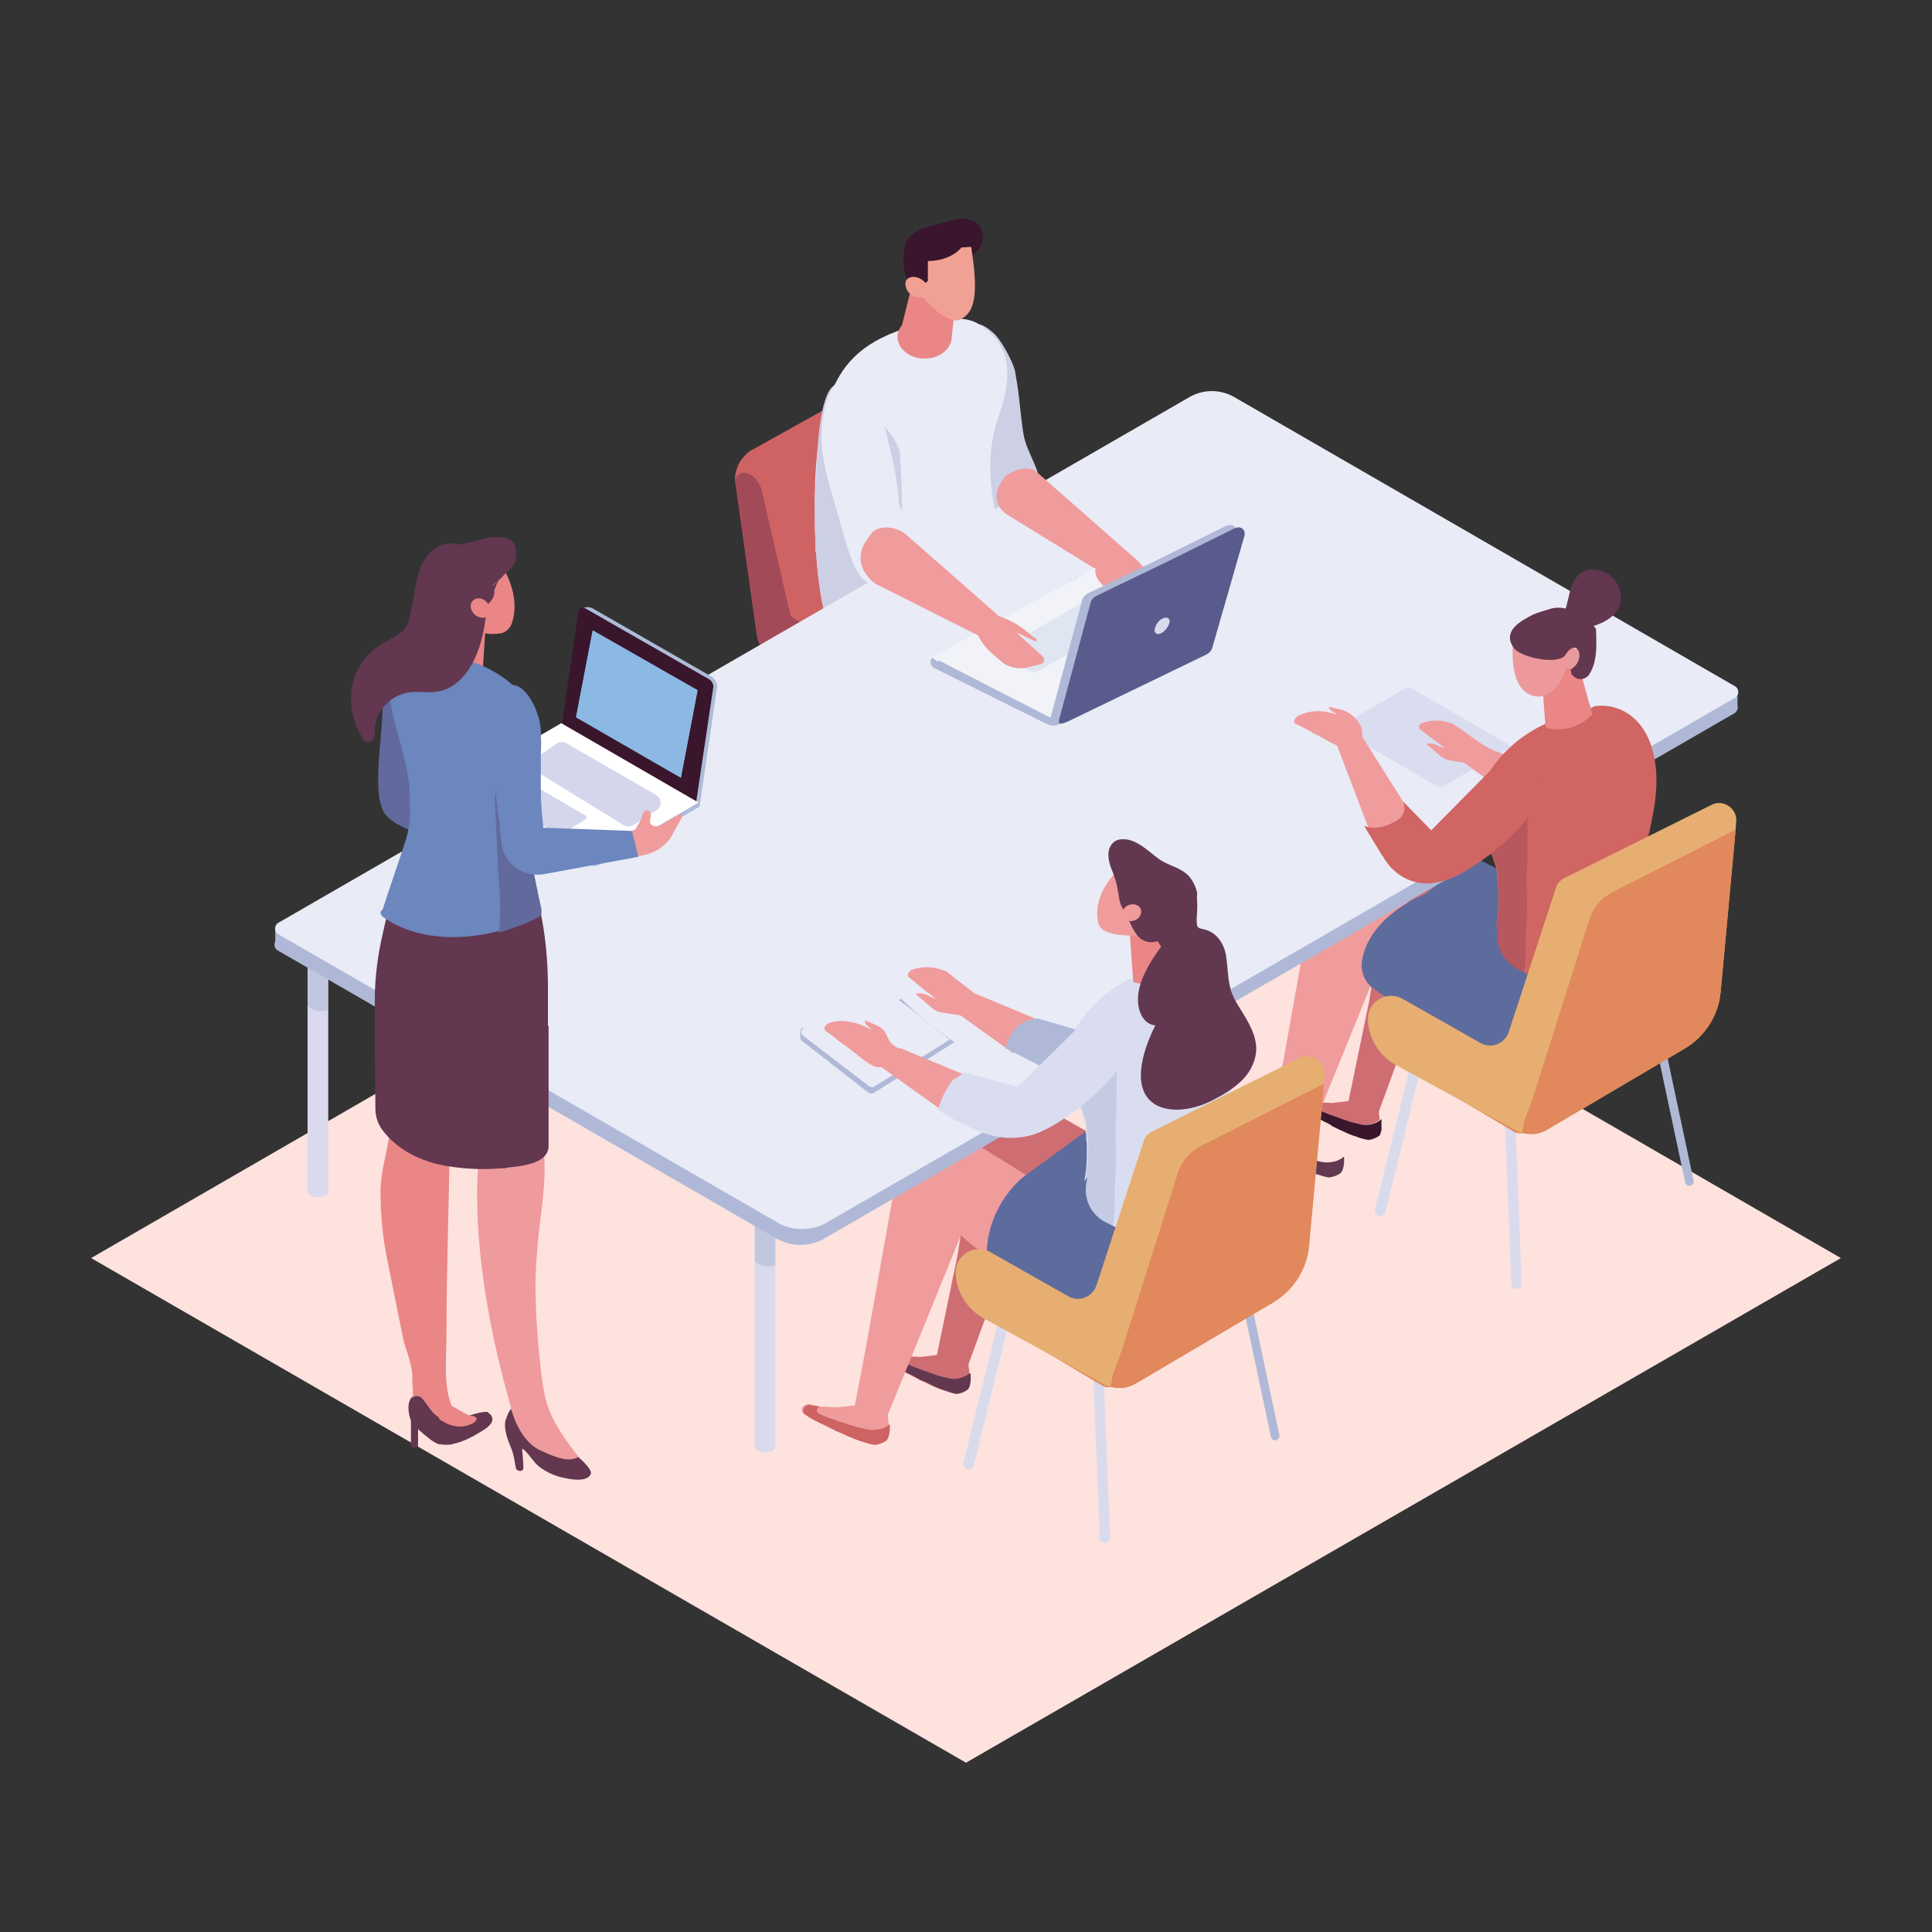 <?xml version="1.0" encoding="utf-8"?>
<!-- Generator: Adobe Illustrator 26.1.0, SVG Export Plug-In . SVG Version: 6.00 Build 0)  -->
<svg version="1.1" id="Layer_1" xmlns="http://www.w3.org/2000/svg" xmlns:xlink="http://www.w3.org/1999/xlink" x="0px" y="0px"
	 viewBox="0 0 299 299" style="enable-background:new 0 0 299 299;" xml:space="preserve">
<rect x="0" y="0" width="299" height="299" fill="#333333" stroke="none"/>
<style type="text/css">
	.Anon_x0020_9{fill:#DAD9ED;}
	.Anon_x0020_3{fill:#D9DBED;}
	.Anon_x0020_2{fill:#AFB9D7;}
	.st0{fill:#FDE2DE;}
	.st1{fill:#CDCFE4;}
	.st2{fill:#4364AE;}
	.st3{fill:#5A5B8D;}
	.st4{fill:#CED3E6;}
	.st5{fill:#E0E6F1;}
	.st6{fill:#CF6364;}
	.st7{fill:#A34A59;}
	.st8{fill:#E9EBF6;}
	.st9{fill:#EA8686;}
	.st10{fill:#39162D;}
	.st11{fill:#F1A193;}
	.st12{fill:#5768AA;}
	.st13{fill:#CE6E73;}
	.st14{fill:#39162C;}
	.st15{fill:#E6AF71;}
	.st16{fill:#F09B9C;}
	.st17{fill:#5E6B9D;}
	.st18{fill:#EACE79;}
	.st19{fill:#E1885C;}
	.st20{fill:#613850;}
	.st21{fill:#BBC5DB;}
	.st22{opacity:0.57;}
	.st23{fill:#AFB9D7;}
	.st24{fill:#D9DDEF;}
	.st25{opacity:0.5;}
	.st26{fill:#CE6363;}
	.st27{fill:#F1F3F8;}
	.st28{fill:#D9DBED;}
	.st29{fill:#AEBCD8;}
	.st30{fill:#8BB9E3;}
	.st31{fill:#FFFFFF;}
	.st32{fill:#D4D6EC;}
	.st33{fill:#EF9A9C;}
	.st34{fill:#62374F;}
	.st35{fill:#84576B;}
	.st36{fill:#61699D;}
	.st37{fill:#6C86BE;}
	.st38{fill:#61374F;}
	.st39{fill:#D06563;}
	.st40{opacity:0.55;}
	.st41{fill:#E89B9D;}
	.st42{fill:#ED999C;}
</style>
<polygon class="st0" points="14.1,194.7 149.5,116.5 284.9,194.7 149.5,272.8 "/>
<g>
	<g>
		<g>
			<g>
				<g>
					<path class="st1" d="M147.6,63.5c0.4,3.6,1.6,7,2.2,10.5c0.5,2.7,0.5,5.1,3.6,6.4c3.7,1.5,7.6-0.9,7.6-4.9c0-3-2.1-5.4-2.6-8.3
						c-0.5-3-0.6-6-1.2-9c0-0.2,1,5.7-0.1-0.7c-0.3-1.5-2.3-5.2-3.5-6.1C147.2,45.8,147.2,59.8,147.6,63.5z"/>
				</g>
			</g>
		</g>
	</g>
	<g>
		<g>
			<g id="XMLID_526_">
				<g>
					<g>
						<g>
							<g>
								<g>
									<g>
										<g>
											<g>
												<g>
													<g>
														<g>
															<g>
																<g>
																	<g>
																		<path class="st2" d="M151.7,132.6c0-1-0.7-2.2-1.5-2.7c-0.8-0.5-1.5-0.1-1.5,0.9c0,1,0.7,2.2,1.5,2.7
																			C151.1,134,151.7,133.6,151.7,132.6z"/>
																	</g>
																</g>
															</g>
														</g>
													</g>
												</g>
											</g>
										</g>
									</g>
								</g>
							</g>
						</g>
					</g>
					<g>
						<g>
							<g>
								<g>
									<g>
										<g>
											<g>
												<g>
													<g>
														<g>
															<g>
																<g>
																	<g>
																		<path class="st2" d="M151.7,132.6c0-1-0.7-2.2-1.5-2.7c-0.8-0.5-1.5-0.1-1.5,0.9c0,1,0.7,2.2,1.5,2.7
																			C151.1,134,151.7,133.6,151.7,132.6z"/>
																	</g>
																</g>
															</g>
														</g>
													</g>
												</g>
											</g>
										</g>
									</g>
								</g>
							</g>
						</g>
					</g>
				</g>
				<g>
					<g>
						<g>
							<g>
								<g>
									<g>
										<g>
											<g>
												<g>
													<g>
														<g>
															<g>
																<polygon class="st3" points="149.1,129.9 147.8,130.6 149.8,134.4 151.4,133.5 151,131.4 																"/>
															</g>
														</g>
													</g>
												</g>
											</g>
										</g>
									</g>
								</g>
							</g>
						</g>
					</g>
				</g>
				<g>
					<g>
						<g>
							<g>
								<g>
									<g>
										<g>
											<g>
												<g>
													<g>
														<g>
															<g>
																<g>
																	<g>
																		<path class="st4" d="M150.4,133.3c0-1-0.7-2.2-1.5-2.7c-0.8-0.5-1.5-0.1-1.5,0.9c0,1,0.7,2.2,1.5,2.7
																			C149.8,134.7,150.4,134.3,150.4,133.3z"/>
																	</g>
																</g>
															</g>
														</g>
													</g>
												</g>
											</g>
										</g>
									</g>
								</g>
							</g>
						</g>
					</g>
					<g>
						<g>
							<g>
								<g>
									<g>
										<g>
											<g>
												<g>
													<g>
														<g>
															<g>
																<g>
																	<g>
																		<path class="st4" d="M150.4,133.3c0-1-0.7-2.2-1.5-2.7c-0.8-0.5-1.5-0.1-1.5,0.9c0,1,0.7,2.2,1.5,2.7
																			C149.8,134.7,150.4,134.3,150.4,133.3z"/>
																	</g>
																</g>
															</g>
														</g>
													</g>
												</g>
											</g>
										</g>
									</g>
								</g>
							</g>
						</g>
					</g>
				</g>
			</g>
			<g id="XMLID_525_">
				<g>
					<g>
						<g>
							<g>
								<g>
									<g>
										<g>
											<g>
												<g>
													<g>
														<g>
															<g>
																<g>
																	<g>
																		<path class="st2" d="M133.3,122.3c0-1-0.7-2.2-1.5-2.7c-0.8-0.5-1.5-0.1-1.5,0.9c0,1,0.7,2.2,1.5,2.7
																			C132.6,123.7,133.3,123.3,133.3,122.3z"/>
																	</g>
																</g>
															</g>
														</g>
													</g>
												</g>
											</g>
										</g>
									</g>
								</g>
							</g>
						</g>
					</g>
					<g>
						<g>
							<g>
								<g>
									<g>
										<g>
											<g>
												<g>
													<g>
														<g>
															<g>
																<g>
																	<g>
																		<path class="st2" d="M133.3,122.3c0-1-0.7-2.2-1.5-2.7c-0.8-0.5-1.5-0.1-1.5,0.9c0,1,0.7,2.2,1.5,2.7
																			C132.6,123.7,133.3,123.3,133.3,122.3z"/>
																	</g>
																</g>
															</g>
														</g>
													</g>
												</g>
											</g>
										</g>
									</g>
								</g>
							</g>
						</g>
					</g>
				</g>
				<g>
					<g>
						<g>
							<g>
								<g>
									<g>
										<g>
											<g>
												<g>
													<g>
														<g>
															<g>
																<polygon class="st2" points="130.6,119.5 129.3,120.2 131.4,124 132.9,123.2 132.5,121.1 																"/>
															</g>
														</g>
													</g>
												</g>
											</g>
										</g>
									</g>
								</g>
							</g>
						</g>
					</g>
				</g>
				<g>
					<g>
						<g>
							<g>
								<g>
									<g>
										<g>
											<g>
												<g>
													<g>
														<g>
															<g>
																<g>
																	<g>
																		<path class="st4" d="M132,123c0-1-0.7-2.2-1.5-2.7c-0.8-0.5-1.5-0.1-1.5,0.9c0,1,0.7,2.2,1.5,2.7
																			C131.3,124.3,132,123.9,132,123z"/>
																	</g>
																</g>
															</g>
														</g>
													</g>
												</g>
											</g>
										</g>
									</g>
								</g>
							</g>
						</g>
					</g>
					<g>
						<g>
							<g>
								<g>
									<g>
										<g>
											<g>
												<g>
													<g>
														<g>
															<g>
																<g>
																	<g>
																		<path class="st4" d="M132,123c0-1-0.7-2.2-1.5-2.7c-0.8-0.5-1.5-0.1-1.5,0.9c0,1,0.7,2.2,1.5,2.7
																			C131.3,124.3,132,123.9,132,123z"/>
																	</g>
																</g>
															</g>
														</g>
													</g>
												</g>
											</g>
										</g>
									</g>
								</g>
							</g>
						</g>
					</g>
				</g>
			</g>
			<g id="XMLID_524_">
				<g>
					<g>
						<g>
							<g>
								<g>
									<g>
										<g>
											<g>
												<g>
													<g>
														<g>
															<g>
																<g>
																	<g>
																		<path class="st2" d="M134.1,133.1c0-1-0.7-2.2-1.5-2.7c-0.8-0.5-1.5-0.1-1.5,0.9c0,1,0.7,2.2,1.5,2.7
																			C133.4,134.4,134.1,134.1,134.1,133.1z"/>
																	</g>
																</g>
															</g>
														</g>
													</g>
												</g>
											</g>
										</g>
									</g>
								</g>
							</g>
						</g>
					</g>
					<g>
						<g>
							<g>
								<g>
									<g>
										<g>
											<g>
												<g>
													<g>
														<g>
															<g>
																<g>
																	<g>
																		<path class="st2" d="M134.1,133.1c0-1-0.7-2.2-1.5-2.7c-0.8-0.5-1.5-0.1-1.5,0.9c0,1,0.7,2.2,1.5,2.7
																			C133.4,134.4,134.1,134.1,134.1,133.1z"/>
																	</g>
																</g>
															</g>
														</g>
													</g>
												</g>
											</g>
										</g>
									</g>
								</g>
							</g>
						</g>
					</g>
				</g>
				<g>
					<g>
						<g>
							<g>
								<g>
									<g>
										<g>
											<g>
												<g>
													<g>
														<g>
															<g>
																<polygon class="st3" points="131.5,130.3 130.1,131 132.2,134.8 133.8,134 133.4,131.9 																"/>
															</g>
														</g>
													</g>
												</g>
											</g>
										</g>
									</g>
								</g>
							</g>
						</g>
					</g>
				</g>
				<g>
					<g>
						<g>
							<g>
								<g>
									<g>
										<g>
											<g>
												<g>
													<g>
														<g>
															<g>
																<g>
																	<g>
																		<path class="st4" d="M132.8,133.7c0-1-0.7-2.2-1.5-2.7c-0.8-0.5-1.5-0.1-1.5,0.9c0,1,0.7,2.2,1.5,2.7
																			C132.1,135.1,132.8,134.7,132.8,133.7z"/>
																	</g>
																</g>
															</g>
														</g>
													</g>
												</g>
											</g>
										</g>
									</g>
								</g>
							</g>
						</g>
					</g>
					<g>
						<g>
							<g>
								<g>
									<g>
										<g>
											<g>
												<g>
													<g>
														<g>
															<g>
																<g>
																	<g>
																		<path class="st4" d="M132.8,133.7c0-1-0.7-2.2-1.5-2.7c-0.8-0.5-1.5-0.1-1.5,0.9c0,1,0.7,2.2,1.5,2.7
																			C132.1,135.1,132.8,134.7,132.8,133.7z"/>
																	</g>
																</g>
															</g>
														</g>
													</g>
												</g>
											</g>
										</g>
									</g>
								</g>
							</g>
						</g>
					</g>
				</g>
			</g>
			<g id="XMLID_523_">
				<g>
					<g>
						<g>
							<g>
								<g>
									<g>
										<g>
											<g>
												<g>
													<g>
														<g>
															<g>
																<g>
																	<g>
																		<path class="st2" d="M152.1,122.7c0-1-0.7-2.2-1.5-2.7c-0.8-0.5-1.5-0.1-1.5,0.9c0,1,0.7,2.2,1.5,2.7
																			C151.4,124,152.1,123.6,152.1,122.7z"/>
																	</g>
																</g>
															</g>
														</g>
													</g>
												</g>
											</g>
										</g>
									</g>
								</g>
							</g>
						</g>
					</g>
					<g>
						<g>
							<g>
								<g>
									<g>
										<g>
											<g>
												<g>
													<g>
														<g>
															<g>
																<g>
																	<g>
																		<path class="st2" d="M152.1,122.7c0-1-0.7-2.2-1.5-2.7c-0.8-0.5-1.5-0.1-1.5,0.9c0,1,0.7,2.2,1.5,2.7
																			C151.4,124,152.1,123.6,152.1,122.7z"/>
																	</g>
																</g>
															</g>
														</g>
													</g>
												</g>
											</g>
										</g>
									</g>
								</g>
							</g>
						</g>
					</g>
				</g>
				<g>
					<g>
						<g>
							<g>
								<g>
									<g>
										<g>
											<g>
												<g>
													<g>
														<g>
															<g>
																<polygon class="st3" points="149.4,119.9 148.1,120.6 150.2,124.4 151.7,123.6 151.3,121.5 																"/>
															</g>
														</g>
													</g>
												</g>
											</g>
										</g>
									</g>
								</g>
							</g>
						</g>
					</g>
				</g>
				<g>
					<g>
						<g>
							<g>
								<g>
									<g>
										<g>
											<g>
												<g>
													<g>
														<g>
															<g>
																<g>
																	<g>
																		<path class="st4" d="M150.8,123.3c0-1-0.7-2.2-1.5-2.7c-0.8-0.5-1.5-0.1-1.5,0.9c0,1,0.7,2.2,1.5,2.7
																			S150.8,124.3,150.8,123.3z"/>
																	</g>
																</g>
															</g>
														</g>
													</g>
												</g>
											</g>
										</g>
									</g>
								</g>
							</g>
						</g>
					</g>
					<g>
						<g>
							<g>
								<g>
									<g>
										<g>
											<g>
												<g>
													<g>
														<g>
															<g>
																<g>
																	<g>
																		<path class="st4" d="M150.8,123.3c0-1-0.7-2.2-1.5-2.7c-0.8-0.5-1.5-0.1-1.5,0.9c0,1,0.7,2.2,1.5,2.7
																			S150.8,124.3,150.8,123.3z"/>
																	</g>
																</g>
															</g>
														</g>
													</g>
												</g>
											</g>
										</g>
									</g>
								</g>
							</g>
						</g>
					</g>
				</g>
			</g>
			<g>
				<g>
					<g>
						<g>
							<g>
								<g>
									<g>
										<g>
											<g>
												<g>
													<g>
														<g>
															<g>
																<g>
																	<g>
																		<path class="st5" d="M129.9,128.8l6.8-3.9l-6.8-3.9c-1.1-0.6-1.1-1.7,0-2.3l0,0c1.1-0.6,2.9-0.6,4.1,0l6.8,3.9
																			l6.8-3.9c1.1-0.6,2.9-0.6,4.1,0c1.1,0.6,1.1,1.7,0,2.3l-6.8,3.9l6.8,3.9c1.1,0.6,1.1,1.7,0,2.3v0
																			c-1.1,0.6-2.9,0.6-4.1,0l-6.8-3.9l-6.8,3.9c-1.1,0.6-2.9,0.6-4.1,0C128.7,130.5,128.7,129.5,129.9,128.8z"/>
																	</g>
																</g>
															</g>
														</g>
													</g>
												</g>
											</g>
										</g>
									</g>
								</g>
							</g>
						</g>
					</g>
				</g>
				<g>
					<g>
						<g>
							<g>
								<g>
									<g>
										<g>
											<g>
												<g>
													<g>
														<g>
															<g>
																<g>
																	<g>
																		<path class="st5" d="M129.9,128.8l6.8-3.9l-6.8-3.9c-1.1-0.6-1.1-1.7,0-2.3l0,0c1.1-0.6,2.9-0.6,4.1,0l6.8,3.9
																			l6.8-3.9c1.1-0.6,2.9-0.6,4.1,0c1.1,0.6,1.1,1.7,0,2.3l-6.8,3.9l6.8,3.9c1.1,0.6,1.1,1.7,0,2.3v0
																			c-1.1,0.6-2.9,0.6-4.1,0l-6.8-3.9l-6.8,3.9c-1.1,0.6-2.9,0.6-4.1,0C128.7,130.5,128.7,129.5,129.9,128.8z"/>
																	</g>
																</g>
															</g>
														</g>
													</g>
												</g>
											</g>
										</g>
									</g>
								</g>
							</g>
						</g>
					</g>
				</g>
			</g>
		</g>
		<g>
			<g id="XMLID_522_">
				<g>
					<g>
						<g>
							<g>
								<g>
									<g>
										<g>
											<g>
												<g>
													<g>
														<g>
															<g>
																<g>
																	<path class="st4" d="M144.1,124.8c0,1.3-1.5,2.3-3.4,2.3c-1.9,0-3.4-1-3.4-2.3c0-1.3,1.5-3.4,3.4-3.4
																		C142.6,121.4,144.1,123.5,144.1,124.8z"/>
																</g>
															</g>
														</g>
													</g>
												</g>
											</g>
										</g>
									</g>
								</g>
							</g>
						</g>
					</g>
				</g>
			</g>
			<g id="XMLID_521_">
				<g>
					<g>
						<g>
							<g>
								<g>
									<g>
										<g>
											<g>
												<g>
													<g>
														<g>
															<g>
																<g>
																	<path class="st5" d="M143.2,123.1c0,0.9-1.1,1.7-2.5,1.7c-1.4,0-2.5-0.8-2.5-1.7c0-0.9,1.1-1.7,2.5-1.7
																		C142.1,121.4,143.2,122.2,143.2,123.1z"/>
																</g>
															</g>
														</g>
													</g>
												</g>
											</g>
										</g>
									</g>
								</g>
							</g>
						</g>
					</g>
				</g>
			</g>
			<g>
				<g>
					<g>
						<g>
							<g>
								<g>
									<g>
										<g>
											<g>
												<g>
													<g>
														<g>
															<g>
																<g>
																	<path class="st4" d="M140.7,105c0.8,0,1.5,0.7,1.5,1.6v15c0,0.9-0.7,1.6-1.5,1.6c-0.8,0-1.5-0.7-1.5-1.6v-15
																		C139.2,105.7,139.9,105,140.7,105z"/>
																</g>
															</g>
														</g>
													</g>
												</g>
											</g>
										</g>
									</g>
								</g>
							</g>
						</g>
					</g>
				</g>
			</g>
		</g>
	</g>
	<path class="st6" d="M113.8,74.6l3.3,23.4c0.1,1.1,0.6,2.1,1.3,3l3.4,2.7c3.9,2.4,3.9,2.4,7.8,4.8c6,3.7,10.7,9,17.7,5
		c0.3-0.2,0.6-0.4,1-0.6c0.2-0.1,0.4-0.2,0.6-0.3c4.8-2.8,9.5-5.7,14.2-8.8c5-3.3,8.6-7.1,3.3-11.6c-4.6-4-10.5-6.1-15.6-9.3
		c-2-1.2-3.3-2.2-4.2-3.3L143.2,62l-0.9-2.5c-0.5-1.1-1.1-1.9-1.9-2.1c-1.1,0-2.3,0.2-3.3,0.7l-20.3,11.3c-0.6,0.3-1.1,0.6-1.5,1.1
		c-0.6,0.6-1,1.2-1.2,1.9C113.8,73.1,113.7,73.9,113.8,74.6z"/>
	<path class="st7" d="M113.8,74.6c-0.1-1.1,1.1-1.8,2-1.3l0.1,0c1,0.5,1.7,1.5,2,2.6l4.4,19.2c0,0.2,0.1,0.3,0.3,0.4l19.1,12.3
		c1.2,0.8,1.9,2.1,1.9,3.5v0.4c0,1.8-1.6,3.1-3.3,2.7c-4.3-1-8-4.8-12.6-7.2c-1.9-1.2-3.9-2.4-5.8-3.7l-3.5-2.7c0,0-0.1-0.1-0.1-0.1
		c-0.7-0.8-1.1-1.8-1.2-2.9L113.8,74.6C113.8,74.6,113.8,74.6,113.8,74.6z"/>
	<g>
		<g>
			<g>
				<g>
					<g>
						<g>
							<g>
								<g>
									<g>
										<g>
											<g>
												<g>
													<g>
														<g>
															<g>
																<g>
																	<g>
																		<path class="st8" d="M126.2,84c0,0.1,0,0.2,0,0.4c0,0.4,0,0.8,0.1,1.2c0.4,5.6,1.2,10.7,2.8,12.1
																			c1.2,1.1,3.2,1.5,5.5,1.4c1-0.1,2-0.2,3.1-0.4c3.7-0.7,7.6-2.3,9.8-3.7c0.3-0.2,1.9-0.9,3.7-1.8
																			c1.9-0.9,3.9-2,5.2-2.7c0.7-0.4,0.9-1.2,0.6-2c-3.1-7.3-5.1-16.2-2.6-23.6c0.5-1.4,0.9-2.8,1.2-4.2v-0.9l0,0.8
																			c0.8-4.1,0.2-7.9-4.4-10.6c-0.9-0.5-2.1-0.7-3.4-0.7c-0.6,0-1.2,0-1.9,0.1c-8.8,1.6-13.4,4.4-16,8.8
																			c-0.3,0.5-0.6,1.1-0.9,1.7c-1.1,2.4-1.8,5.3-2.3,8.6c0,0.2-0.1,0.4-0.1,0.6c-0.3,2-0.5,5.2-0.5,8.7v0.1
																			C126.1,79.7,126.1,81.9,126.2,84z"/>
																	</g>
																</g>
															</g>
														</g>
													</g>
												</g>
											</g>
										</g>
									</g>
								</g>
							</g>
						</g>
					</g>
				</g>
			</g>
		</g>
		<g>
			<g>
				<g>
					<g>
						<g>
							<g>
								<g>
									<g>
										<g>
											<g>
												<g>
													<g>
														<g>
															<g>
																<g>
																	<g>
																		<path class="st1" d="M126.2,84c0,0.1,0,0.2,0,0.4c0,0.4,0,0.8,0.1,1.2c0.4,5.6,1.2,10.7,2.8,12.1
																			c1.2,1.1,3.2,1.5,5.5,1.4c0.2-2.4,0.5-4.9,0.1-7.3c-1.3-9,6.6,13.3,4.6-21.4c-0.2-3.4-7.4-9.5-9-10.5
																			c-0.5-0.4-1-0.3-1.4-0.1c-1.3,1-2,5-2.3,8.6c-0.2,2.7-0.3,5.1-0.3,5.6c-0.1,1.2-0.2,2.5-0.2,3.7v0.1
																			C126.1,79.8,126.1,81.9,126.2,84z"/>
																	</g>
																</g>
															</g>
														</g>
													</g>
												</g>
											</g>
										</g>
									</g>
								</g>
							</g>
						</g>
					</g>
				</g>
			</g>
		</g>
	</g>
	<g>
		<g>
			<path class="st9" d="M147.8,43l-1.4,0.5l-4.9-0.8l-1.9,7.6l0,0c-0.4,0.5-0.7,1.1-0.7,1.8c0,1.9,1.9,3.4,4.2,3.4
				c2.3,0,4.2-1.5,4.2-3.4C147.4,51.5,148.2,43.5,147.8,43z"/>
		</g>
		<g>
			<g>
				<g>
					<path class="st10" d="M140.6,36.9c1.6-1.9,4.1-2,6.3-2.7c1.6-0.5,3.6-0.6,4.6,0.7c0.5,0.6,0.7,1.5,0.6,2.3
						c-0.2,1.1-1.1,2-2,2.7c-1,0.9-2.2,1.7-3.3,2.4c-1.2,0.8-4.8,2.8-6.1,1.3C139.5,42.3,139.6,38.1,140.6,36.9z"/>
				</g>
			</g>
		</g>
		<g>
			<g>
				<g>
					<path class="st11" d="M150.3,38.2l-1.5,0.1c-1.2,1.4-3.2,2.1-5.2,2.1v2.9c0,0.3-0.3,0.5-0.6,0.5c-0.1,0-0.2,0-0.3-0.1l-0.2,2
						c0,0,4.1,4.9,6.2,3.7C150.8,48.3,151.5,45.8,150.3,38.2z"/>
				</g>
			</g>
		</g>
		<g>
			<g>
				<g>
					<path class="st11" d="M143.4,45.6c-0.5,0.6-1.5,0.6-2.4,0c-0.8-0.6-1.1-1.7-0.7-2.3c0.5-0.6,1.5-0.6,2.4,0
						C143.6,43.9,143.9,45,143.4,45.6z"/>
				</g>
			</g>
		</g>
	</g>
	<g>
		<g>
			<g>
				<path class="st12" d="M256.8,161l4.8,22.5L256.8,161z"/>
				<path class="Anon_x0020_2" d="M260.8,183l-4.5-21.2c-0.1-0.4,0.2-0.7,0.5-0.8l0,0c0.4-0.1,0.7,0.2,0.8,0.5l4.5,21.2
					c0.1,0.4-0.2,0.7-0.5,0.8l0,0C261.3,183.6,260.9,183.4,260.8,183z"/>
			</g>
		</g>
	</g>
	<g>
		<g>
			<path class="st13" d="M213.4,175.6C213.4,175.7,213.4,175.7,213.4,175.6C213.4,175.7,213.4,175.7,213.4,175.6z"/>
		</g>
		<g>
			<path class="st13" d="M205,173.8c0.2,0.1,0.6,0.3,0.9,0.5v0C205.6,174.1,205.2,173.9,205,173.8z"/>
		</g>
		<g>
			<path class="st13" d="M201.3,171.1C201.3,171.2,201.3,171.2,201.3,171.1C201.3,171.2,201.3,171.2,201.3,171.1L201.3,171.1z"/>
		</g>
		<g>
			<path class="st13" d="M203.9,173.2c-0.4-0.2-0.8-0.5-1.2-0.7C203.1,172.7,203.5,173,203.9,173.2z"/>
		</g>
		<g>
			<path class="st13" d="M201.4,171.5c0,0.1,0.1,0.2,0.2,0.2c0.1,0.1,0.3,0.2,0.4,0.3c-0.1-0.1-0.3-0.2-0.4-0.3
				C201.5,171.7,201.5,171.6,201.4,171.5z"/>
		</g>
		<g>
			<path class="st13" d="M221.3,129.8l-1.7,0.2c-2.4,0.2-4.4,4.7-4.9,7.1l-2.8,17.8l-3.2,15.5l-2.5,0.3l-2.1-0.1l-0.6-0.1h0
				c-0.3,0.3-0.6,0.8,0.2,1.2c0.7,0.4,3,1.2,4.7,1.8c0.6,0.2,1.1,0.3,1.5,0.4c0.4,0.1,0.8,0.2,1.2,0.2c1,0,1.8-0.3,2.4-0.8
				c0,0.1,0,0.2,0,0.4c0-0.2,0-0.4,0-0.6c0-0.3-0.1-0.5-0.1-0.7l0-0.4l3.8-10.4l6.4-15.9c0,0,8.5,7.2,15.6,10.1
				c3.8,1.6,8.3-0.4,9.6-4.2l1.8-4.9L221.3,129.8z"/>
		</g>
		<g>
			<path class="st13" d="M211.4,176.5c0.1,0,0.3,0,0.4,0c0.4-0.1,0.7-0.2,1.1-0.4c-0.3,0.2-0.7,0.3-1.1,0.4
				C211.7,176.5,211.6,176.5,211.4,176.5z"/>
		</g>
		<g>
			<path class="st13" d="M206,174.3l0.1,0c0.1,0.1,0.3,0.1,0.4,0.2c-0.1-0.1-0.3-0.1-0.4-0.2L206,174.3z"/>
		</g>
		<g>
			<path class="st13" d="M213.7,174.1c0,0.1,0,0.2,0,0.3C213.7,174.3,213.7,174.2,213.7,174.1z"/>
		</g>
		<g>
			<path class="st13" d="M213.7,173.7c0,0.1,0,0.2,0,0.3C213.7,173.9,213.7,173.8,213.7,173.7z"/>
		</g>
		<g>
			<path class="st13" d="M213.5,175.3c0,0,0,0.1,0,0.1C213.5,175.4,213.5,175.4,213.5,175.3z"/>
		</g>
		<g>
			<path class="st13" d="M213.6,175c0,0.1,0,0.1,0,0.2C213.6,175.1,213.6,175,213.6,175z"/>
		</g>
		<g>
			<path class="st13" d="M213.7,174.5c0,0.1,0,0.2,0,0.2C213.7,174.7,213.7,174.6,213.7,174.5z"/>
		</g>
		<g>
			<path class="st14" d="M211.3,174.1c-0.4,0-0.9-0.1-1.2-0.2c-0.4-0.1-0.9-0.2-1.5-0.4c-1.7-0.6-4-1.4-4.7-1.8
				c-0.8-0.4-0.5-0.9-0.2-1.2l0,0l-1-0.2c-0.1,0-0.2-0.1-0.3-0.1c-0.3,0-0.7,0.2-0.8,0.5c-0.1,0.1-0.1,0.3-0.1,0.4l0,0
				c0,0,0,0.1,0,0.1c0,0.1,0,0.2,0.1,0.3c0,0.1,0.1,0.2,0.2,0.2c0.1,0.1,0.3,0.2,0.4,0.3c0.2,0.1,0.4,0.3,0.6,0.4
				c0.4,0.3,0.8,0.5,1.2,0.7c0.3,0.1,0.5,0.3,0.8,0.4l0,0c0,0,0.1,0.1,0.4,0.2c0.2,0.1,0.6,0.3,0.9,0.5v0c0,0,0,0.1,0,0.1l0,0l0.1,0
				c0.1,0.1,0.3,0.1,0.4,0.2c0.4,0.2,0.8,0.4,1.3,0.6c0.6,0.3,1.3,0.6,2,0.8c0.7,0.3,1.3,0.4,1.7,0.5c0.1,0,0.3,0,0.4,0
				c0.4-0.1,0.7-0.2,1.1-0.4c0.1-0.1,0.2-0.1,0.3-0.2c0.1,0,0.1-0.1,0.2-0.2c0,0,0-0.1,0-0.1c0-0.1,0.1-0.1,0.1-0.2c0,0,0-0.1,0-0.1
				c0-0.1,0-0.1,0.1-0.2c0-0.1,0-0.1,0-0.2c0-0.1,0-0.1,0-0.2c0-0.1,0-0.2,0-0.2c0,0,0-0.1,0-0.1c0-0.1,0-0.2,0-0.3c0,0,0-0.1,0-0.1
				c0-0.1,0-0.2,0-0.3c0,0,0,0,0,0c0-0.1,0-0.3,0-0.4C213.1,173.8,212.3,174.1,211.3,174.1z"/>
		</g>
	</g>
	<g>
		<g>
			<g>
				<path class="st12" d="M219.8,162.1l-6.4,26L219.8,162.1z"/>
				<path class="Anon_x0020_3" d="M214.4,187.6l6-24.4c0.1-0.4-0.2-0.9-0.6-1l0,0c-0.4-0.1-0.9,0.2-1,0.6l-6,24.4
					c-0.1,0.4,0.2,0.9,0.6,1l0,0C213.8,188.3,214.3,188,214.4,187.6z"/>
			</g>
		</g>
	</g>
	<g>
		<path class="st15" d="M261.5,138.5l-6.1,23.7l-21.1,12.2L215,163.8c-0.8-0.5-0.9-2.7-0.1-3.2l21.2-11.7l2.5-1.3l20.7-10.7
			C260.5,136.2,261.8,137.2,261.5,138.5z"/>
	</g>
	<g>
		<path class="st16" d="M235.1,150.4l-25.2-15.7l-1.8,0.2c-2.6,0.3-4.7,2.2-5.1,4.7l-5.3,29.7l-1.7,8.9l-2.7,0.3l-2.3-0.1l-0.7-0.1
			l-1.1-0.2c-0.5-0.2-1,0-1.3,0.4c-0.1,0.1-0.1,0.3-0.1,0.4c0,0.2,0.1,0.5,0.3,0.6c1.1,0.8,2.2,1.3,3.3,1.8l0,0c0,0,0.6,0.3,1.4,0.7
			c0,0,0,0.1,0,0.1l0.2,0c0.5,0.2,1.1,0.5,1.8,0.8c0.7,0.3,1.4,0.6,2.1,0.8c1,0.3,1.8,0.6,2.2,0.5c0.5-0.1,1.1-0.3,1.5-0.6
			c0.6-0.3,0.7-1.8,0.6-2.9c0-0.3-0.1-0.5-0.1-0.7l0-0.4l0.8-1.9l10.5-25.8c0,0,19.7,17.3,25,11.2L235.1,150.4z"/>
	</g>
	<g>
		<path class="st17" d="M227.9,132.5l-7.4,5.9c0,0-8.5,3.2-9.7,10.2c-0.3,1.7,0.4,3.5,1.9,4.5l21.6,14.7c2.5,1.3,5.5,0.1,8.1-1.1
			l3.5-1.6c5.9-2.7,9.7-8.6,9.9-15c0-1-0.2-2-0.5-3l-2.8-7.3l-15.1-2.4L227.9,132.5z"/>
	</g>
	<g id="XMLID_520_">
		<g>
			<g>
				<path class="st12" d="M233.7,172.7l1.1,26.8L233.7,172.7z"/>
				<path class="Anon_x0020_3" d="M233.9,198.7l-1-25.2c0-0.4,0.3-0.8,0.8-0.8l0,0c0.4,0,0.8,0.3,0.8,0.8l1,25.2
					c0,0.4-0.3,0.8-0.8,0.8l0,0C234.3,199.5,234,199.1,233.9,198.7z"/>
			</g>
		</g>
	</g>
	<g>
		<g>
			<path class="st15" d="M261.9,137.2l-0.1,0.6l-3.2,20.2l-0.7,3.4c-0.2,0.8-0.7,1.5-1.4,2l-19.8,11.5c-0.8,0.4-1.7-0.2-1.6-1.1
				l0.3-2l3.3-23.8c0,0,0,0,0,0c0-0.2,0.1-0.3,0.2-0.5c0.1-0.1,0.2-0.2,0.3-0.2l21.4-11.1C261.2,135.8,262,136.4,261.9,137.2z"/>
		</g>
		<g>
			<path class="st18" d="M261.9,137.2l-0.1,0.6l-20.8,10.9c-0.4,0.2-0.8,0.2-1.1,0l-1.2-0.7c0,0,0,0,0,0c0-0.1,0.1-0.2,0.2-0.5
				c0.1-0.1,0.2-0.2,0.3-0.2l21.4-11.1C261.2,135.8,262,136.4,261.9,137.2z"/>
		</g>
	</g>
	<g>
		<g>
			<path class="st19" d="M235.2,175.4c-0.3,0-0.6-0.1-0.8-0.2L215.5,164c-0.8-0.5-1-1.5-0.6-2.2c0.5-0.8,1.5-1,2.2-0.6l16.9,10
				l3.8-22.7c0.1-0.9,1-1.5,1.9-1.3c0.9,0.1,1.5,1,1.3,1.9l-4.2,25c-0.1,0.5-0.4,1-0.9,1.2C235.7,175.4,235.5,175.4,235.2,175.4z"/>
		</g>
	</g>
	<g>
		<path class="st20" d="M205.3,179.9c-0.5,0-0.9-0.1-1.3-0.2c-0.4-0.1-1-0.2-1.6-0.4c-1.9-0.6-4.4-1.4-5.1-1.8
			c-0.9-0.4-0.6-0.9-0.2-1.2l-1.1-0.2c-0.5-0.2-1,0-1.3,0.4c-0.1,0.1-0.1,0.3-0.1,0.4c0,0.2,0.1,0.5,0.3,0.6
			c1.1,0.8,2.2,1.3,3.3,1.8l0,0c0,0,0.6,0.3,1.4,0.7c0,0,0,0.1,0,0.1l0.2,0c0.5,0.2,1.1,0.5,1.8,0.8c0.7,0.3,1.4,0.6,2.1,0.8
			c1,0.3,1.8,0.6,2.2,0.5c0.5-0.1,1.1-0.3,1.5-0.6c0.5-0.3,0.7-1.6,0.6-2.6C207.3,179.6,206.4,179.9,205.3,179.9z"/>
	</g>
	<g>
		<path class="st13" d="M157.6,169.1l-1.7,0.2c-2.4,0.2-4.4,4.7-4.9,7.1l-2.8,17.8l-3.2,15.5l-2.5,0.3l-2.1-0.1l-0.6-0.1l-1-0.2
			c-0.4-0.2-0.9,0-1.2,0.4c-0.1,0.1-0.1,0.3-0.1,0.4c0,0.2,0.1,0.5,0.3,0.6c1,0.8,2,1.3,3.1,1.8l0,0c0,0,0.5,0.3,1.3,0.7
			c0,0,0,0.1,0,0.1l0.2,0c0.5,0.2,1.1,0.5,1.7,0.8c0.6,0.3,1.3,0.6,2,0.8c0.9,0.3,1.7,0.6,2,0.5c0.5-0.1,1-0.3,1.4-0.6
			c0.5-0.3,0.6-1.8,0.5-2.9c0-0.3-0.1-0.5-0.1-0.7l0-0.4l3.8-10.4l6.4-15.9c0,0,8.5,7.2,15.6,10.1c3.8,1.6,8.3-0.4,9.6-4.2l1.8-4.9
			L157.6,169.1z"/>
	</g>
	<g>
		<g>
			<g>
				<path class="st12" d="M192.7,200.4l4.8,22.5L192.7,200.4z"/>
				<path class="Anon_x0020_2" d="M196.7,222.4l-4.5-21.2c-0.1-0.4,0.2-0.7,0.5-0.8l0,0c0.4-0.1,0.7,0.2,0.8,0.5l4.5,21.2
					c0.1,0.4-0.2,0.7-0.5,0.8l0,0C197.2,223,196.8,222.8,196.7,222.4z"/>
			</g>
		</g>
	</g>
	<g>
		<path class="st20" d="M147.6,213.4c-0.4,0-0.9-0.1-1.2-0.2c-0.4-0.1-0.9-0.2-1.5-0.4c-1.7-0.6-4-1.4-4.7-1.8
			c-0.8-0.4-0.5-0.9-0.2-1.2l-1-0.2c-0.4-0.2-0.9,0-1.2,0.4c-0.1,0.1-0.1,0.3-0.1,0.4c0,0.2,0.1,0.5,0.3,0.6c1,0.8,2,1.3,3.1,1.8
			l0,0c0,0,0.5,0.3,1.3,0.7c0,0,0,0.1,0,0.1l0.2,0c0.5,0.2,1.1,0.5,1.7,0.8c0.6,0.3,1.3,0.6,2,0.8c0.9,0.3,1.7,0.6,2,0.5
			c0.5-0.1,1-0.3,1.4-0.6c0.5-0.3,0.6-1.6,0.5-2.6C149.4,213,148.6,213.4,147.6,213.4z"/>
	</g>
	<g>
		<g>
			<g>
				<path class="st12" d="M156.1,201.4l-6.4,26L156.1,201.4z"/>
				<path class="Anon_x0020_3" d="M150.7,226.8l6-24.4c0.1-0.4-0.2-0.9-0.6-1h0c-0.4-0.1-0.9,0.2-1,0.6l-6,24.4
					c-0.1,0.4,0.2,0.9,0.6,1l0,0C150.1,227.5,150.6,227.3,150.7,226.8z"/>
			</g>
		</g>
	</g>
	<g>
		<path class="st15" d="M197.8,177.8l-6.1,23.7l-21.1,12.2l-19.3-10.6c-0.8-0.5-0.9-2.7-0.1-3.2l21.2-11.7l2.5-1.3l20.7-10.7
			C196.8,175.5,198.1,176.5,197.8,177.8z"/>
	</g>
	<g>
		<path class="st16" d="M171.4,189.7l-25.2-15.7l-1.8,0.2c-2.6,0.3-4.7,2.2-5.1,4.7l-5.3,29.7l-1.7,8.9l-2.7,0.3l-2.3-0.1l-0.7-0.1
			l-1.1-0.2c-0.5-0.2-1,0-1.3,0.4c-0.1,0.1-0.1,0.3-0.1,0.4c0,0.2,0.1,0.5,0.3,0.6c1.1,0.8,2.2,1.3,3.3,1.8l0,0c0,0,0.6,0.3,1.4,0.7
			c0,0,0,0.1,0,0.1l0.2,0c0.5,0.2,1.1,0.5,1.8,0.8c0.7,0.3,1.4,0.6,2.1,0.8c1,0.3,1.8,0.6,2.2,0.5c0.5-0.1,1.1-0.3,1.5-0.6
			c0.6-0.3,0.7-1.8,0.6-2.9c0-0.3-0.1-0.5-0.1-0.7l0-0.4l0.8-1.9l10.5-25.8c0,0,19.7,17.3,25,11.2L171.4,189.7z"/>
	</g>
	<g>
		<path class="st17" d="M168.3,174.9l-10,7.3c0,0-6.8,5.3-5.4,14.5l17.7,10.3c2.5,1.3,5.5,0.1,8.1-1.1l3.5-1.6
			c5.9-2.7,9.7-8.6,9.9-15c0-1-0.2-2-0.5-3l-2.8-7.3l-15.1-2.4L168.3,174.9z"/>
	</g>
	<g id="XMLID_519_">
		<g>
			<g>
				<path class="st12" d="M170,212l1.1,26.8L170,212z"/>
				<path class="Anon_x0020_3" d="M170.2,238l-1-25.2c0-0.4,0.3-0.8,0.8-0.8l0,0c0.4,0,0.8,0.3,0.8,0.8l1,25.2
					c0,0.4-0.3,0.8-0.8,0.8h0C170.6,238.8,170.2,238.4,170.2,238z"/>
			</g>
		</g>
	</g>
	<g>
		<g>
			<polygon class="st21" points="83.1,164.3 78.1,164.3 78.2,167.3 83.2,168.6 			"/>
		</g>
		<g>
			<g>
				<path class="Anon_x0020_3" d="M120,187.3v36.3c0,0,0,0.1,0,0.1c0,0,0,0,0,0c0.1,0.3-0.1,0.6-0.4,0.8c-0.6,0.4-1.7,0.4-2.3,0
					c-0.4-0.2-0.5-0.5-0.5-0.8c0,0,0,0,0,0c0,0,0-0.1,0-0.1v-36.3c0-0.1,0.1-0.3,0.3-0.3h2.7C119.9,187.1,120,187.2,120,187.3z"/>
				<g class="st22">
					<g>
						<g>
							<g>
								<g>
									<g>
										<g>
											<g>
												<g>
													<g>
														<g>
															<path class="st23" d="M120,187.3v8.5c-1.1,0.4-2.6,0.1-3-0.5c-0.1,0-0.2-0.1-0.2-0.1v-7.9c0-0.1,0.1-0.3,0.3-0.3h2.7
																C119.9,187.1,120,187.2,120,187.3z"/>
														</g>
													</g>
												</g>
											</g>
										</g>
									</g>
								</g>
							</g>
						</g>
					</g>
				</g>
			</g>
		</g>
		<g>
			<g>
				<path class="Anon_x0020_3" d="M184.6,151.6v36.3c0,0,0,0.1,0,0.1c0,0,0,0,0,0c0.1,0.3-0.1,0.6-0.4,0.8c-0.6,0.4-1.7,0.4-2.3,0
					c-0.4-0.2-0.5-0.5-0.5-0.8c0,0,0,0,0,0c0,0,0-0.1,0-0.1v-36.3c0-0.1,0.1-0.3,0.3-0.3h2.7C184.5,151.3,184.6,151.4,184.6,151.6z"
					/>
				<g class="st22">
					<g>
						<g>
							<g>
								<g>
									<g>
										<g>
											<g>
												<g>
													<g>
														<g>
															<path class="st23" d="M184.6,151.6v8.5c-1.1,0.4-2.6,0.1-3-0.5c-0.1,0-0.2-0.1-0.2-0.1v-7.9c0-0.1,0.1-0.3,0.3-0.3
																h2.7C184.5,151.3,184.6,151.4,184.6,151.6z"/>
														</g>
													</g>
												</g>
											</g>
										</g>
									</g>
								</g>
							</g>
						</g>
					</g>
				</g>
			</g>
		</g>
		<g>
			<g>
				<path class="Anon_x0020_9" d="M50.8,147.8v36.3c0,0,0,0.1,0,0.1c0,0,0,0,0,0c0.1,0.3-0.1,0.6-0.4,0.8c-0.6,0.4-1.7,0.4-2.3,0
					c-0.4-0.2-0.5-0.5-0.5-0.8c0,0,0,0,0,0c0,0,0-0.1,0-0.1v-36.3c0-0.1,0.1-0.3,0.3-0.3h2.7C50.7,147.5,50.8,147.6,50.8,147.8z"/>
				<g class="st22">
					<g>
						<g>
							<g>
								<g>
									<g>
										<g>
											<g>
												<g>
													<g>
														<g>
															<path class="st23" d="M50.8,147.8v8.5c-1.1,0.4-2.6,0.1-3-0.5c-0.1,0-0.2-0.1-0.2-0.1v-7.9c0-0.1,0.1-0.3,0.3-0.3
																h2.7C50.7,147.5,50.8,147.6,50.8,147.8z"/>
														</g>
													</g>
												</g>
											</g>
										</g>
									</g>
								</g>
							</g>
						</g>
					</g>
				</g>
			</g>
		</g>
		<g>
			<g>
				<polygon class="st23" points="42.6,146.5 42.6,143.5 52.1,148.3 50.5,150.2 				"/>
			</g>
			<g>
				<polygon class="st23" points="268.9,109.8 268.9,107.2 261.9,106.5 265.2,110.6 				"/>
			</g>
			<g>
				<path class="st23" d="M120.2,191.7l-77.2-44.6c-0.7-0.4-0.7-1.4,0-1.8l142.4-82.2c1.3-0.7,2.8-0.7,4.1,0l78.9,45.5
					c0.7,0.4,0.7,1.4,0,1.8l-140.7,81.2C125.4,193,122.6,193,120.2,191.7z"/>
			</g>
			<g>
				<path class="st8" d="M120.5,189.3l-77.4-44.7c-0.7-0.4-0.7-1.4,0-1.8L184,61.5c2.2-1.3,4.9-1.3,7.1,0l77.4,44.7
					c0.7,0.4,0.7,1.4,0,1.8l-140.9,81.4C125.3,190.5,122.6,190.5,120.5,189.3z"/>
			</g>
		</g>
	</g>
	<g>
		<g>
			<path class="st23" d="M139.5,154.6c-4.5,1.6-8.9,3.3-13.6,4.4c-0.7,0.2-1.3,0.2-1.9,0.1c-0.2,0.7-0.2,1.7,0,1.9l10.4,8.1
				c0.3,0.2,0.6,0.2,0.9,0l12.4-7.8C144.8,159.3,142,157.1,139.5,154.6z"/>
		</g>
		<g>
			<path class="st8" d="M136.3,153.1l-12,6.1c-0.4,0.2-0.4,0.8,0,1.1l10.2,7.8c0.3,0.2,0.6,0.2,0.9,0l11.6-7.2
				C143.3,158.2,139.5,154.6,136.3,153.1z"/>
		</g>
	</g>
	<g>
		<g>
			<g>
				<path class="st16" d="M146.4,150.3c-1.3-0.5-2.7-0.8-4.2-0.5c-0.4,0.1-1.2,0.2-1.5,0.6c-0.6,0.8,0.2,0.9,0.9,1.6
					c0.6,0.5,1.2,1,1.8,1.5c0.5,0.3,1,0.7,1.5,1.1l0,0l-1-0.4c-0.7-0.4-1.4-0.6-2.2-0.4l2.3,2c0.5,0.5,1.2,0.8,1.8,0.9l3.9,0.6
					l-0.2-0.1c0.5,0,0.9-0.2,1.3-0.5l2.1-1.7l-2-1.2L146.4,150.3z"/>
			</g>
		</g>
		<g>
			<path class="st16" d="M160.6,157.8l-9.6-4l-3.1,2.8l8.9,6.4C157.8,161,159,159.2,160.6,157.8z"/>
		</g>
	</g>
	<g>
		<path class="st23" d="M188.2,148.8c-2.5-1.6-5.4-1.4-7.8,0.3l-5.5,3.6l-4.6,7.7l-9.8-2.8c-3,0.4-4.1,2.1-4.9,4.6
			c2,1,9.5,5,11.6,5.7c2.7,0.8,3,0,5.7-0.9c3-1,9.6-7.8,15.5-11.9C190.4,153.8,190.2,150,188.2,148.8z"/>
	</g>
	<g>
		<g>
			<g>
				<g>
					<path class="st24" d="M189.9,180.9c-0.9-8.9,3.1-19.2,0.6-27.9c-1.2-4.3-3.1-5.1-7.5-4.5c-0.2,0.3-2.7,1.1-3.1,1.2
						c-6.5,1.5-12,5.7-14.6,11.8c-0.4,1,0.1,3.4-0.2,4.5c0.4,1.6,0.5,2.1,1,3.3c0,0.1,0.1,0.2,0.1,0.3c0,0.1,0.1,0.1,0.1,0.2
						c0.1,0.3,0.3,0.5,0.4,0.8c0,0,0,0,0,0c0.1,0.2,0.2,0.3,0.2,0.4c0,0,0,0.1,0.1,0.1c0.1,0.2,0.2,0.3,0.2,0.5
						c0.1,0.2,0.2,0.4,0.2,0.6c0,0.1,0,0.1,0.1,0.2c0,0,0,0.1,0,0.1c0.1,0.2,0.1,0.3,0.2,0.5c0,0.1,0,0.2,0.1,0.3c0,0,0,0,0,0
						c0,0.2,0.1,0.4,0.1,0.5c0,0.2,0.1,0.4,0.1,0.6c0,0.1,0,0.2,0,0.3c0,0.1,0,0.2,0,0.3c0,0.2,0,0.4,0.1,0.5c0,0.1,0,0.2,0,0.3
						c0,0.1,0,0.2,0,0.3c0,0.3,0,0.5,0.1,0.8c0,0.2,0,0.5,0,0.7v0.3c0,0.9,0,1.9-0.1,2.8c0,0.3,0,0.5-0.1,0.8c0,0.3-0.1,0.5-0.1,0.7
						c0,0,0,0,0,0c0,0.2,0,0.4-0.1,0.6c0,0.1,0,0.1,0,0.2c-0.1,0.5-0.1,1-0.2,1.5c0,0.3-0.1,0.5-0.1,0.8c-0.1,0.7-0.3,1.4-0.4,2.1
						l-0.1,0.4c2.6,4.6,8,6.2,13.5,6.7c3.2-0.2,6.3-1.1,8.8-3.1c0.9-0.8,1.4-1.5,1.6-2.4C191.8,186.6,190.2,183.9,189.9,180.9z"/>
				</g>
			</g>
		</g>
		<g class="st25">
			<g>
				<g>
					<path class="st23" d="M167.4,171.5c0.1,0.2,0.2,0.4,0.2,0.6c0,0.1,0,0.1,0.1,0.2c0,0,0,0.1,0,0.1c0.1,0.2,0.1,0.3,0.2,0.5
						c0,0.1,0,0.2,0.1,0.3c0,0,0,0,0,0c0,0.2,0.1,0.4,0.1,0.5c0,0.2,0.1,0.4,0.1,0.6c0,0.1,0,0.2,0,0.3c0,0.1,0,0.2,0,0.3
						c0,0.2,0,0.4,0.1,0.5c0,0.1,0,0.2,0,0.3c0,0.1,0,0.2,0,0.3c0,0.3,0,0.5,0.1,0.8c0,0.2,0,0.5,0,0.7v0.3c0,0.9,0,1.9-0.1,2.8
						c0,0.3,0,0.5-0.1,0.8c0,0.3-0.1,0.5-0.1,0.7c0,0,0,0,0,0c0,0.2,0,0.4-0.1,0.6c0,0.1,0,0.1,0,0.2c-0.1,0.5-0.1,1-0.2,1.5
						c0,0.3-0.1,0.5-0.1,0.8c-0.1,0.7-0.3,1.4-0.4,2.1l-0.1,0.4c1.2,2.1,3,3.6,5.1,4.6c0-0.3,0-0.6-0.1-0.9
						c-0.1-1.4,0.3-2.8,0.3-4.3c0-1.7,0-3.4,0.1-5c0.3-2.9-0.1-5.9,0.1-8.7c0.1-1.2,0.1-2.4,0.1-3.6c0-0.9,0-1.8,0-2.8
						c0-0.8,0-1.5,0.3-2.3c0.3-0.7,0.6-3-0.6-2.7c-0.4,0.1-0.7,0.6-1,0.8c-0.6,0.6-1.1,1.3-1.5,2c-0.3,0.6-0.4,1.2-1,1.6
						c-0.5,0.3-1,0.4-1.4,0.9c-0.6,0.6-1.1,1.3-1.6,2c0,0-0.1,0.1-0.1,0.1c0.4,0.5,0.8,1.1,1.1,1.7
						C167.2,171.2,167.3,171.4,167.4,171.5z"/>
				</g>
			</g>
		</g>
		<g>
			<path class="st17" d="M171.2,189.2l3.4,1.7l10.8,1.5l-7.8,8.3c-3.8,1.7-16-4.4-17-8.4l7.7-10.1l-0.2,1
				C167.7,185.6,168.9,188.1,171.2,189.2z"/>
		</g>
	</g>
	<g>
		<g>
			<path class="st16" d="M137.4,164.7l2.5-2.1c-0.9-0.4-1.8-0.7-2.3-1.6c-0.6-1.1-0.6-1.7-1.9-2.3c-0.6-0.3-1.2-0.5-1.8-0.8
				c-0.1,0.3,0.1,0.6,0.3,0.8c0.2,0.2,0.5,0.4,0.7,0.7c-1.8-1-3.6-1.6-5.7-1.3c-0.4,0.1-1.2,0.2-1.4,0.6c-0.6,0.8,0.2,0.9,0.9,1.5
				c0.6,0.5,1.2,1,1.8,1.4c1.6,1.1,3,2.5,4.7,3.4c0,0,0,0,0,0C135.9,165.3,136.8,165.2,137.4,164.7z"/>
		</g>
		<g>
			<polygon class="st16" points="136.2,165 148.1,173.5 151.6,167.3 139.3,162.2 			"/>
		</g>
	</g>
	<g>
		<path class="st24" d="M170.3,155.8l-1.6,1.4l-11.2,11l-8.2-2.2c-0.1,0-0.1,0.1-0.2,0.1c-0.5,0.3-1.1,0.7-1.7,1.1
			c-1,1.4-1.8,2.8-2.2,4.6c2.2,1.4,4.9,2.8,7.5,3.7c2.5,0.8,5.1,0.8,7.5,0c4.1-1.4,12.2-7.7,13.8-11.8
			C177.7,154.5,170.3,155.8,170.3,155.8z"/>
	</g>
	<g>
		<g>
			<path class="st15" d="M198.2,176.5l-0.1,0.6l-3.2,20.2l-0.7,3.4c-0.2,0.8-0.7,1.5-1.4,2l-19.8,11.5c-0.8,0.4-1.7-0.2-1.6-1.1
				l0.3-2l3.3-23.8c0,0,0,0,0,0c0-0.2,0.1-0.3,0.2-0.5c0.1-0.1,0.2-0.2,0.3-0.2l21.4-11.1C197.5,175.1,198.3,175.7,198.2,176.5z"/>
		</g>
		<g>
			<path class="st18" d="M198.2,176.5l-0.1,0.6L177.2,188c-0.4,0.2-0.8,0.2-1.1,0l-1.2-0.7c0,0,0,0,0,0c0-0.1,0.1-0.2,0.2-0.5
				c0.1-0.1,0.2-0.2,0.3-0.2l21.4-11.1C197.5,175.1,198.3,175.7,198.2,176.5z"/>
		</g>
	</g>
	<g>
		<g>
			<path class="st19" d="M171.5,214.7c-0.3,0-0.6-0.1-0.8-0.2l-18.9-11.2c-0.8-0.5-1-1.5-0.6-2.2c0.5-0.8,1.5-1,2.2-0.6l16.9,10
				l3.8-22.7c0.1-0.9,1-1.5,1.9-1.3c0.9,0.1,1.5,1,1.3,1.9l-4.2,25c-0.1,0.5-0.4,1-0.9,1.2C172,214.6,171.8,214.7,171.5,214.7z"/>
		</g>
	</g>
	<g>
		<g>
			<g>
				<g>
					<path class="st9" d="M179.6,138.9c-1.7-0.3-3.4-0.5-5.2-0.7l0.5,6.9l0.1,1.5l0.2,2.9c0,0,0,0,0,0l0.2,2.5c0,0,0.3,0.1,0.8,0.2
						c0.5,0.1,1.2,0.1,2.2,0c1.9-0.2,4.2-1.9,4.2-2.3c0-0.4-0.5-1.8-0.5-1.8L179.6,138.9z"/>
				</g>
			</g>
		</g>
		<g>
			<path class="st16" d="M174.5,141.7l-0.4-1.6c0,0,0.4-0.1,0.9-0.2c-0.1-0.2-0.3-0.4-0.3-0.6c-0.1-0.4-0.1-0.9-0.2-1.3
				c-0.1-0.3-0.1-0.5-0.1-0.8c0-0.1,0-0.3,0-0.4c0,0-0.1,0-0.1,0l0.6-3.7c0,0-5.9,3.8-5,9.5c0.5,3.6,9.9,1.4,11.4,2.6
				C180.6,144.7,174.9,142.4,174.5,141.7z"/>
		</g>
		<g>
			<path class="st20" d="M185.2,137.9c-0.2-0.8-0.6-1.6-1.2-2.3c-1.3-1.4-3.2-1.6-4.7-2.7c-1.4-1-2.7-2.4-4.5-2.9
				c-0.8-0.2-1.8-0.2-2.4,0.3c-1.1,0.9-1,2.5-0.5,3.9c0.5,1.2,0.9,2.3,1.1,3.6c0.2,1,0.2,1.8,0.7,2.7c0.8,1.3,1.3,2.8,2.1,4
				c2.7,3.8,8.1-1.6,9.1-4.3c0.2-0.4,0.3-0.9,0.3-1.4C185.3,138.4,185.3,138.1,185.2,137.9z"/>
		</g>
		<g>
			<g>
				<g>
					<path class="st16" d="M175.4,142.5c0.8-0.2,1.3-0.9,1.2-1.6c-0.1-0.7-0.9-1.1-1.7-0.9c-0.8,0.2-1.3,0.9-1.2,1.6
						C173.8,142.3,174.6,142.7,175.4,142.5z"/>
				</g>
			</g>
		</g>
		<g>
			<path class="st20" d="M179.7,146.5c-1.6,2.2-3.1,4.6-3.5,7.1c-0.4,2.5,0.6,4.9,2.6,5.1c-1.1,2.2-2,4.6-2.2,6.9
				c-0.6,6.9,6.2,7.2,11,4.7c1.6-0.8,3.1-1.7,4.4-2.9c1.3-1.2,2.2-2.8,2.4-4.6c0.2-2.5-1.3-4.8-2.6-6.9c-1.9-2.9-1.6-4.6-2-7.6
				c-0.2-2-1.4-4.1-3.6-4.5c-0.3-0.1-0.6-0.1-0.8-0.3c-0.2-0.3-0.2-0.7-0.2-1.2c0.1-1.6,0.2-3.3-0.2-4.6c-0.8-2.5-3.6-3.6-5.6-0.3
				C177.6,140.3,178.3,144.7,179.7,146.5z"/>
		</g>
	</g>
	<g>
		<path class="st26" d="M135,221.3c-0.5,0-0.9-0.1-1.3-0.2c-0.4-0.1-1-0.2-1.6-0.4c-1.9-0.6-4.4-1.4-5.1-1.8
			c-0.9-0.4-0.6-0.9-0.2-1.2l-1.1-0.2c-0.5-0.2-1,0-1.3,0.4c-0.1,0.1-0.1,0.3-0.1,0.4c0,0.2,0.1,0.5,0.3,0.6
			c1.1,0.8,2.2,1.3,3.3,1.8l0,0c0,0,0.6,0.3,1.4,0.7c0,0,0,0.1,0,0.1l0.2,0c0.5,0.2,1.1,0.5,1.8,0.8c0.7,0.3,1.4,0.6,2.1,0.8
			c1,0.3,1.8,0.6,2.2,0.5c0.5-0.1,1.1-0.3,1.5-0.6c0.5-0.3,0.7-1.6,0.6-2.6C137,221,136.1,221.3,135,221.3z"/>
	</g>
	<g>
		<g>
			<g>
				<g>
					<g>
						<g>
							<g>
								<g>
									<g>
										<g>
											<g>
												<g>
													<g>
														<path class="st15" d="M205,166.5l-0.1,1.2l-0.1,1.2l-2.2,23.8c-0.3,3.7-2.4,7-5.6,8.9l-21.2,12.5
															c-1.2,0.7-2.7,0.9-4,0.5c0,0-0.1,0-0.1,0c-0.3-0.1-0.6-0.2-0.9-0.4L152.2,204c-2.5-1.4-4.1-3.9-4.3-6.8
															c0-0.1,0-0.2,0-0.3c0-2.7,3-4.5,5.4-3.1l12,6.8c1.7,1,3.8,0.1,4.4-1.7l7.3-22.3c0.2-0.7,0.7-1.2,1.3-1.5l22.9-11.4
															C203,162.9,205.2,164.4,205,166.5z"/>
													</g>
												</g>
											</g>
										</g>
									</g>
								</g>
							</g>
						</g>
					</g>
				</g>
			</g>
		</g>
	</g>
	<g>
		<g>
			<g>
				<g>
					<g>
						<g>
							<g>
								<g>
									<g>
										<g>
											<g>
												<g>
													<g>
														<path class="st19" d="M172.2,212.8c-0.4,1,0.5,2.1,1.6,2c0.6-0.1,1.3-0.3,1.9-0.7l21.2-12.5c3.2-1.9,5.3-5.2,5.6-8.9
															l2-21.9c0.1-0.8-0.8-1.4-1.5-1l-18.5,9.2c-0.6,0.3-2.7,2.8-1.3,1.5l-7.3,22.3C175.6,203.5,174.1,207.9,172.2,212.8z"
															/>
													</g>
												</g>
											</g>
										</g>
									</g>
								</g>
							</g>
						</g>
					</g>
				</g>
			</g>
		</g>
	</g>
	<path class="st19" d="M204.9,167.7l-0.1,1.2l-2.2,23.8c-0.3,3.7-2.4,7-5.6,8.9l-21.2,12.5c-1.2,0.7-2.7,0.9-4,0.5l0.6-1.8l9.9-31.3
		c0.6-1.8,1.8-3.2,3.5-4.1L204.9,167.7z"/>
	<g>
		<g>
			<g>
				<g>
					<g>
						<g>
							<g>
								<g>
									<path class="st16" d="M160.5,73.1l15.7,13.8c0.8,0.7,1,1.9,0.5,2.8l0,0c-0.6,1.1-2.1,1.5-3.2,0.8l-17.7-10.9
										c-1.6-1-2-3.1-1-4.7l0.7-1.1C156.6,72.9,159,71.8,160.5,73.1z"/>
								</g>
							</g>
						</g>
					</g>
				</g>
			</g>
		</g>
		<g>
			<g>
				<g>
					<g>
						<g>
							<g>
								<g>
									<g>
										<g>
											<g>
												<g>
													<g>
														<g>
															<g>
																<g>
																	<g>
																		<g>
																			<g>
																				<g>
																					<g>
																						<path class="st23" d="M164,111.6c-0.3,1-1.4,0.8-2.3,0.3l-17.1-8.5c-0.6-0.3-0.8-1.1-0.3-1.6l0.8,0.6
																							l21.7-13.1l6.3,4.4l-4.3-0.4L164,111.6z"/>
																					</g>
																				</g>
																			</g>
																		</g>
																	</g>
																</g>
															</g>
														</g>
													</g>
												</g>
											</g>
										</g>
									</g>
								</g>
							</g>
						</g>
					</g>
				</g>
			</g>
			<g>
				<g>
					<g>
						<g>
							<g>
								<g>
									<g>
										<g>
											<g>
												<g>
													<g>
														<g>
															<g>
																<g>
																	<g>
																		<g>
																			<g>
																				<g>
																					<g>
																						<path class="st27" d="M185.1,98.7c-0.6-1-1.2-2-1.7-3.1c-0.6-1.1-0.7-2.4-0.3-3.5l-9.1-4.3
																							c-1.2-0.8-2.7-0.9-4-0.2l-25.7,14.1l18.9,9.7l22.7-11.4C185.6,99.6,185.4,99.2,185.1,98.7z"/>
																					</g>
																				</g>
																			</g>
																		</g>
																	</g>
																</g>
															</g>
														</g>
													</g>
												</g>
											</g>
										</g>
									</g>
								</g>
							</g>
						</g>
					</g>
				</g>
			</g>
			<g>
				<g>
					<g>
						<g>
							<g>
								<g>
									<g>
										<g>
											<g>
												<g>
													<g>
														<g>
															<g>
																<g>
																	<g>
																		<g>
																			<g>
																				<g>
																					<g>
																						<path class="st5" d="M171.6,90.9l-17.3,10c-0.2,0.1-0.2,0.5,0,0.6l5.6,2.6c0.1,0,0.2,0,0.3,0l17.1-9.6
																							c0.2-0.1,0.3-0.5,0-0.6l-5.4-2.9C171.8,90.8,171.7,90.8,171.6,90.9z"/>
																					</g>
																				</g>
																			</g>
																		</g>
																	</g>
																</g>
															</g>
														</g>
													</g>
												</g>
											</g>
										</g>
									</g>
								</g>
							</g>
						</g>
					</g>
				</g>
			</g>
		</g>
		<g>
			<g>
				<g>
					<g>
						<path class="st8" d="M136.5,64.1c1,4.9,2.3,8.5,2.6,13.5c0.1,2.1,3.4,5,2.2,7c-1,1.6-4.1,5.5-6,5.7c-2.4,0.2-3.6-3.3-5.5-10.2
							c-1-3.6-2.2-7.1-2.6-10.9c-0.4-3.5,0.8-14.6,7-9.4c1.1,0.9,1.8,2.3,2,3.7C136.4,63.7,136.4,63.9,136.5,64.1z"/>
					</g>
				</g>
			</g>
			<g id="XMLID_518_">
				<g>
					<g>
						<g>
							<path class="st16" d="M152.9,94.9c0,0,3.1,0.5,5.7,2.6c0.8,0.6,1.3,1.1,1.8,1.4c0.2,0.2,0,0.4-0.3,0.3l-2.8-1.3l4.1,3.7
								c0.4,0.4,0.2,1.1-0.4,1.2l-2.5,0.6c-1.3,0.1-2.6-0.2-3.5-1l-1.4-1.2c-1.3-1.1-2.3-2.6-2.7-4.2l0,0c-0.3-1,0.5-2,1.6-2.2
								L152.9,94.9z"/>
						</g>
					</g>
				</g>
			</g>
			<g>
				<g>
					<g>
						<g>
							<g>
								<path class="st16" d="M140.3,82.8L154.2,95c0.8,0.7,1,1.8,0.5,2.7l0,0c-0.6,1.1-2,1.4-3,0.8l-16.3-8.2
									c-3-2.4-2.4-5.1-1.4-6.5l0.7-1C135.7,81,138.9,81.5,140.3,82.8z"/>
							</g>
						</g>
					</g>
				</g>
			</g>
		</g>
		<g>
			<g>
				<g>
					<path class="st16" d="M172.4,85.8c2.6,0.3,8.1,3.4,7.5,6.1c-0.5,2.3-6.2-0.5-6.2-1.4c0,0.7,0.1,1.5,0.2,2.2
						c0-0.1-2.2-1.3-2.5-1.5c-1.1-0.9-1.9-1.7-1.9-3c0-0.7,0.2-1.4,0.8-1.9C170.9,85.8,171.6,85.7,172.4,85.8z"/>
				</g>
			</g>
		</g>
		<g>
			<g>
				<g>
					<g>
						<g>
							<g>
								<g>
									<g>
										<g>
											<g>
												<g>
													<g>
														<g>
															<g>
																<g>
																	<g>
																		<g>
																			<g>
																				<g>
																					<g>
																						<g>
																							<path class="st23" d="M189.7,81.4l-10.3,5.1c-0.5,0.3-0.2,0.1-11,5.3c-0.4,0.2-0.8,0.6-0.9,1l-4.9,18.2
																								c-0.2,0.9,0.6,1.5,1.5,1l21.3-10.5c0.4-0.2,0.8-0.6,0.9-1l4.9-18.2C191.5,81.5,190.7,81,189.7,81.4z"/>
																						</g>
																					</g>
																				</g>
																			</g>
																		</g>
																	</g>
																</g>
															</g>
														</g>
													</g>
												</g>
											</g>
										</g>
									</g>
								</g>
							</g>
						</g>
					</g>
				</g>
				<g>
					<g>
						<g>
							<g>
								<g>
									<g>
										<g>
											<g>
												<g>
													<g>
														<g>
															<g>
																<g>
																	<g>
																		<g>
																			<g>
																				<g>
																					<g>
																						<g>
																							<path class="st3" d="M191,81.8l-10.3,5.1l-11,5.3c-0.4,0.2-0.8,0.6-0.9,1l-4.9,18.2
																								c-0.2,0.9,0.6,0.6,1.5,0.2l21.3-10.3c0.4-0.2,0.8-0.6,0.9-1l5-17.4C192.8,81.9,192,81.3,191,81.8z"/>
																						</g>
																					</g>
																				</g>
																			</g>
																		</g>
																	</g>
																</g>
															</g>
														</g>
													</g>
												</g>
											</g>
										</g>
									</g>
								</g>
							</g>
						</g>
					</g>
				</g>
			</g>
			<g>
				<g>
					<g>
						<g>
							<g>
								<g>
									<g>
										<g>
											<g>
												<g>
													<g>
														<g>
															<g>
																<g>
																	<g>
																		<g>
																			<g>
																				<g>
																					<g>
																						<path class="st28" d="M178.7,97.4c-0.1,0.6,0.4,0.9,1,0.6c0.6-0.3,1.2-1.1,1.3-1.7c0.1-0.6-0.4-0.9-1-0.6
																							C179.4,95.9,178.8,96.7,178.7,97.4z"/>
																					</g>
																				</g>
																			</g>
																		</g>
																	</g>
																</g>
															</g>
														</g>
													</g>
												</g>
											</g>
										</g>
									</g>
								</g>
							</g>
						</g>
					</g>
				</g>
			</g>
		</g>
	</g>
	<g>
		<g>
			<g>
				<g>
					<g>
						<g>
							<g>
								<path class="st29" d="M110.1,104.7L91.8,94.2C91.5,94,91,93.9,90.6,94c-0.1,0-0.2,0-0.3,0.1c-0.2,0.3-0.3,0.6-0.4,0.9
									c0.1,0.2,0.2,0.4,0.2,0.6c0,0.7-0.1,1.3-0.3,1.9c0.5,2.2,0.4,4.6,0.5,6.9c0.1,2.3-2.5,5.6-2.9,7.9c0,0.2-0.1,0.3-0.2,0.5
									l1.4,0.8c-0.5,0.3-16.9,7.8-16.9,7.8l0,0.1c-0.1,0.6,0.1,1.2,0.6,1.5c0,0,0,0,0,0c2.7,1.6,18.8,10.8,18.8,10.8
									c0.5,0.3,1.2,0.3,1.7,0L108,125c0.2-0.1,0.3-0.3,0.3-0.4l2.7-18.4C110.9,105.5,110.6,105,110.1,104.7z"/>
							</g>
						</g>
					</g>
				</g>
				<g>
					<g>
						<g>
							<g>
								<g>
									<g>
										<g>
											<g>
												<g>
													<path class="st14" d="M107.7,124.4l-20.8-11.9l2.6-17.8c0-0.5,0.5-0.8,1-0.6l19.2,11c0.4,0.2,0.7,0.7,0.7,1.2
														L107.7,124.4z"/>
												</g>
											</g>
										</g>
									</g>
								</g>
							</g>
						</g>
					</g>
				</g>
				<g>
					<g>
						<g>
							<polygon class="st30" points="108,106.8 91.7,97.5 89.1,111.1 105.4,120.5 							"/>
						</g>
					</g>
					<g>
						<g>
							<path class="st14" d="M109.6,105.9L90.1,94.7L87.5,112l19.5,11.2L109.6,105.9z M91.7,97.5l16.3,9.3l-2.6,13.6l-16.3-9.4
								L91.7,97.5z"/>
						</g>
					</g>
				</g>
				<g>
					<g>
						<g>
							<g>
								<g>
									<g>
										<g>
											<g>
												<g>
													<g>
														<path class="st31" d="M107.7,124.4l-20.8-12l-14.7,8.5c-0.4,0.2-0.4,0.9,0,1.1L91.3,133c0.4,0.2,0.9,0.2,1.3,0
															L107.7,124.4z"/>
													</g>
												</g>
											</g>
										</g>
									</g>
								</g>
							</g>
						</g>
						<g>
							<g>
								<g>
									<g>
										<g>
											<g>
												<g>
													<g>
														<path class="st31" d="M92,133.4c-0.3,0-0.5-0.1-0.8-0.2l-19.1-11.1c-0.3-0.2-0.4-0.4-0.4-0.8c0-0.3,0.2-0.6,0.4-0.8
															l14.8-8.6l0.1,0.1l21.1,12.2l-15.3,8.9C92.5,133.4,92.3,133.4,92,133.4z M86.9,112.6l-14.6,8.4
															c-0.1,0.1-0.2,0.2-0.2,0.4c0,0.1,0.1,0.3,0.2,0.4l19.1,11.1c0.3,0.2,0.8,0.2,1.1,0l14.6-8.5L86.9,112.6z"/>
													</g>
												</g>
											</g>
										</g>
									</g>
								</g>
							</g>
						</g>
					</g>
				</g>
				<g>
					<g>
						<g>
							<path class="st32" d="M90.6,126.2l-6.7-3.9c-0.2-0.1-0.4-0.1-0.6,0l-3.7,2.3c-0.1,0.1-0.2,0.2-0.2,0.3c0,0.1,0.1,0.3,0.2,0.3
								l6.7,3.9c0.1,0.1,0.2,0.1,0.3,0.1c0.1,0,0.2,0,0.3-0.1l3.7-2.3c0.1-0.1,0.2-0.2,0.2-0.3C90.8,126.4,90.7,126.3,90.6,126.2z"
								/>
						</g>
					</g>
				</g>
				<g>
					<g>
						<g>
							<path class="st32" d="M83.1,117.2l3-2.1c0.4-0.3,1-0.3,1.5-0.1l13.9,8c0.9,0.5,1,1.8,0.1,2.4l-3.6,2.3c-0.5,0.3-1,0.3-1.5,0
								l-13.3-8.2C82.3,119,82.3,117.8,83.1,117.2z"/>
						</g>
					</g>
				</g>
			</g>
			<g>
				<g>
					<path class="st16" d="M102.7,127.5c-0.6,0.4-1.6,0.6-2,0c-0.2-0.4-0.1-0.7,0-1.1c0.1-0.4-0.1-0.9-0.5-1
						c-0.5-0.1-0.7,0.4-0.8,0.8c-0.1,0.6-0.6,1.4-1.1,2.2c-0.2,0-0.4,0.1-0.5,0.2c-0.4,0.3-1.2,3.9-0.5,3.9c0.8,0.1,1.7,0,2.5-0.2
						c2.1-0.5,3.7-1.8,4.5-3.6c0.2-0.5,1.3-2,1.3-2.6C105,125.8,103.2,127.2,102.7,127.5z"/>
				</g>
			</g>
		</g>
		<g>
			<g>
				<g>
					<g>
						<path class="st33" d="M63.9,166.5l12-9.6c2.4,7.9,7.4,12.7,8.1,19.1c0.9,8.6-0.6,10.5-1.1,21.3c-0.2,4.4,0.5,14.2,1.4,18.6
							c0.8,3.9,3.4,7.2,5.8,10.3c0.1,0.2,0.3,0.4,0.3,0.6c0,0.4-0.5,0.7-0.9,0.8c-1.4,0.5-3,0.2-4.2-0.6c-1.7-1.2-2.6-2.5-4.7-3.2
							c0,0-0.1,0-0.1-0.1c-1.2-0.3-1.9-1.4-1.7-2.6l0.4-2.9c-7.1-24.4-5.1-38.5-5.1-38.5S64.2,167.8,63.9,166.5z"/>
					</g>
				</g>
			</g>
			<g>
				<g>
					<g>
						<path class="st34" d="M78.2,220C78.2,220,78.2,219.9,78.2,220c0-0.2,0.1-0.3,0.1-0.3c0.2-0.9,0.8-1.7,0.8-1.7s1.1,4.8,4.4,6.4
							c3.1,1.5,4.7,1.8,6,1.1c0.7,0.6,2.3,2.1,1.9,2.7c-0.8,1.4-3.8,0.6-5,0.3c-1-0.3-2-0.8-2.8-1.4c-1-0.7-1.7-2.1-2.6-2.8
							c-0.1,0-0.1-0.1-0.2-0.1c0.1,1.3,0.2,2.1,0.2,3.1c-0.2,0.5-0.7,0.4-1.1,0.1c-0.3-1-0.2-2-1-3.8
							C78.1,221.7,78.1,220.5,78.2,220z"/>
					</g>
				</g>
			</g>
		</g>
		<g>
			<path class="st35" d="M70.4,225.2C70.4,225.2,70.4,225.2,70.4,225.2L70.4,225.2z"/>
		</g>
		<g>
			<g>
				<g>
					<path class="st9" d="M69.1,206.3c0-10.1,0.4-20.1,0.5-30.1c0-1.3,0-2.8-0.9-3.9c-0.8-1.1-2.3-1.5-3.7-1.7
						c-0.7-0.1-1.4-0.2-2,0.1c-0.4,0.2-0.8,0.5-1.1,0.8c-1.1,1.3-1.4,3-1.7,4.6c-0.5,3-1.4,5.8-1.3,8.8c0,3.5,0.4,7,1.1,10.4
						c0,0,2.3,11.4,2.3,11.4c0.2,1.2,0.7,2.4,1,3.5c0.4,1.4,0.6,2.4,0.5,3.9c0.1,0.5,0.1,1.1,0.1,1.7c1.1,0.7,2.1,1.5,3.2,2.2
						c1.1,0.4,3.5,0.8,3.6,0.9C68.4,216.1,69.1,210.3,69.1,206.3z"/>
				</g>
			</g>
		</g>
		<g>
			<g>
				<g>
					<path class="st9" d="M76,85.9l-0.2,2.8l-0.7,9L75,99.3l-0.2,3.1c0,0,0,0,0,0l-0.2,2.7c0,0-0.3,0.1-0.9,0.2
						c-0.5,0.1-1.3,0.1-2.3,0c-2.1-0.2-4.5-2-4.5-2.4c0-0.4,0.6-2,0.6-2l3.9-14C73.1,86.5,74,85.5,76,85.9z"/>
				</g>
			</g>
		</g>
		<g>
			<g>
				<g>
					<path class="st36" d="M64,122.7c1.2-5.1,2.2-10.4,2.4-15.7c0.1-1.2,0.1-2.5-0.4-3.6c-0.7-1.8-3-2.6-4.7-1.5
						c-1.6,1-1.9,4.4-2,6.2c-0.3,7.6-1,9.7-0.7,14.5c0.1,2.1,1.1,4.6,3.6,3.5C63.4,125.7,63.7,123.8,64,122.7z"/>
				</g>
			</g>
		</g>
		<g id="XMLID_516_">
			<g>
				<g>
					<g>
						<g>
							<path class="st36" d="M82.2,131.4c-0.1-0.1-0.1-0.1-0.2-0.1c-1.1-0.7-2.2-1.4-3.3-2.1c-3.9-2.2-8-4.1-12.1-5.9
								c-2.2-1-6.6-3.4-7.5,0.3c-1,3.8,6,5.4,8.4,6.3c0.9,0.3,1.8,0.6,2.6,0.9c3.3,1.2,6.6,2.3,10,3.2c0.5,0.1,1,0.3,1.4,0.2
								C83,133.9,83.2,132.2,82.2,131.4z"/>
						</g>
					</g>
				</g>
			</g>
		</g>
		<g>
			<g>
				<g>
					<path class="st34" d="M84.9,176v-17.2c0,0-0.1-0.1-0.1-0.1c0-2,0-3.9,0-5.9c0-5.7-0.8-12.6-3-17.6l-1.4-0.7
						c0,0-18.6,2.8-18.7,2.9c-1,0.2-2.2,5.9-2.4,6.8c-0.8,3.4-1.3,7-1.3,10.6c0,1.2,0,2.4,0,3.6c0,0,0,0,0,0
						c0,5.3,0.1,10.6,0.1,13.2c0,1.2,0.4,2.4,1.1,3.3c1.4,1.9,4.5,4.7,10.2,5.6c3.2,0.5,6,0.5,8.2,0.3c0.1,0,0.2,0,0.2,0
						c0.2,0,0.5,0,0.7-0.1c1.6-0.2,6.2-0.4,6.4-3.2C84.9,176.9,84.9,176.4,84.9,176z"/>
				</g>
			</g>
		</g>
		<g>
			<g>
				<g>
					<path class="st37" d="M59,141.6c0.1,0.2,0.3,0.3,0.4,0.4c4.9,3.4,11.7,3.7,17.7,2.1c0.1,0,0.2-0.1,0.4-0.1
						c2-0.6,3.9-1.3,5.6-2.2c0.2-0.1,0.5-0.3,0.6-0.5c0.1-0.3,0.1-0.6,0-0.9c-0.1-0.6-0.3-1.3-0.4-1.9c-0.6-2.8-1.1-5.6-1.8-8.3
						c-0.5-2.1-1.4-3.8-0.7-6c0.4-1.4,1.1-2.6,1.7-3.9c1-2.3,1.6-4.9,1-7.3c-0.1-0.3-0.1-0.6-0.2-0.9c0-0.1-0.1-0.2-0.1-0.3
						c0-0.1-0.1-0.3-0.1-0.4c-0.3-1-0.8-1.9-1.4-2.7c-0.3-0.5-0.7-1-1.1-1.4c-2.7-3.1-6.7-5-10.6-5.6c-1.7-0.3-7.7-1.2-8.8,0.3
						c-1.9,2.6-0.8,6.9-0.1,9.8c1.1,4.4,2.6,8.5,2.3,13.1c0.2,1.8-0.1,3.6-0.8,5.7c-1.1,3.4-2.3,6.8-3.4,10.2
						C58.9,140.9,58.8,141.3,59,141.6z"/>
				</g>
			</g>
		</g>
		<g>
			<g>
				<g>
					<path class="st36" d="M83.7,140.4c-0.1-0.6-0.3-1.3-0.4-1.9c-0.6-2.8-1.1-5.6-1.8-8.3c-0.5-2.1-1.4-3.8-0.7-6
						c0.4-1.4,1.1-2.6,1.7-3.9c1-2.3,1.6-4.9,1-7.3c-0.1-0.3-0.1-0.6-0.2-0.9c0-0.1-0.1-0.2-0.1-0.3c0-0.1-0.1-0.3-0.1-0.4
						c-0.3-0.9-0.8-1.9-1.4-2.7c-0.2-0.2-0.3-0.4-0.4-0.5c-2.7,1.4-3.8,3.8-4.4,6.6c0,2.6,0,5.7-0.3,8.9c0,0.5,0.5,10.8,0.5,11.3
						c0.2,1.5,0.5,6.8,0.1,9.3c0.1,0,0.2-0.1,0.4-0.1c2-0.6,3.9-1.3,5.6-2.2c0.2-0.1,0.5-0.3,0.6-0.5
						C83.8,141,83.8,140.7,83.7,140.4z"/>
				</g>
			</g>
		</g>
		<g>
			<g>
				<g>
					<path class="st9" d="M76.6,86L76,90c0,0,0,0-0.1,0c0,0.1,0,0.3-0.1,0.4c-0.1,0.3-0.2,0.6-0.4,0.8c-0.2,0.4-0.4,0.9-0.6,1.3
						c-0.1,0.2-0.3,0.4-0.5,0.5c0.4,0.3,0.8,0.5,0.8,0.5L74.4,95c-1.2,1-2.6,1.5-4.2,1.7c1.5,0.7,3.1,1.4,4.6,2.1L75,98
						c1.1,0.2,2,0.1,2.6,0c0.7-0.2,1.3-0.7,1.6-1.5C81,91.2,76.6,86,76.6,86z"/>
				</g>
			</g>
		</g>
		<g>
			<g>
				<g>
					<g>
						<g>
							<path class="st34" d="M77.3,89.6c-0.1,0.1-0.1,0.1-0.2,0.2c0,0,0,0,0,0L77.3,89.6z"/>
						</g>
					</g>
				</g>
				<g>
					<g>
						<g>
							<path class="st34" d="M79.5,84c-1.1-1.3-3.9-0.9-5.5-0.4c-2.2,0.7-4.2,0.5-5.8,2.6c-2.4,3,0.6,6.1-0.1,9.2
								c-0.1,0.6-0.4,1.2-0.2,1.7c0.2,0.5,0.6,0.8,1.1,0.9c1.1,0.3,2.2-0.1,3.1-0.7c0.9-0.7,1.5-1.6,2.2-2.5c0.7-1,2.2-1.8,2.2-3.1
								c0-0.1,0-0.2,0-0.3c0.2-0.6,0.4-1.2,0.8-1.7l-1,0.9c0,0,0,0,0-0.1c0.4-0.3,0.7-0.6,1.1-0.9c0.1-0.1,0.1-0.1,0.2-0.2
								c0.9-1,2-1.6,2.3-3.1C79.7,85.6,80,84.7,79.5,84z"/>
						</g>
					</g>
				</g>
			</g>
		</g>
		<g>
			<g>
				<g>
					<g>
						<path class="st34" d="M74.7,88.2c-0.6-1.9-1.9-3.4-3.5-3.9c-1.5-0.5-3.3-0.1-4.6,1.2c-1.9,1.8-2.3,5.3-2.8,8
							c-0.7,3.9-0.8,4-4.1,5.8c-2.1,1.1-3.8,2.9-4.7,5.1c-1.2,3.1-0.8,6.8,1.1,9.8c0.1,0.2,0.3,0.5,0.5,0.6c0.4,0.2,1-0.1,1.2-0.5
							c0.2-0.4,0.2-0.9,0.2-1.4c0.1-3,2.7-5.6,5.8-5.8c1.1-0.1,2.2,0.1,3.3,0c1.5-0.1,2.8-0.7,3.9-1.7
							C75.2,101.7,76.1,92.6,74.7,88.2z"/>
					</g>
				</g>
			</g>
		</g>
		<g>
			<g>
				<g>
					<path class="st9" d="M73.7,95.3c-0.7-0.5-1.1-1.4-0.7-2.1c0.4-0.7,1.3-0.8,2-0.3c0.7,0.5,1.1,1.4,0.7,2.1
						C75.4,95.7,74.5,95.8,73.7,95.3z"/>
				</g>
			</g>
		</g>
		<g>
			<path class="st37" d="M97.8,128.6l-13.7-0.5c-0.2-1.7-0.4-3.6-0.4-5.8c0-2,0-4,0-5.9l0-0.4c0-1.5,0.1-3-0.2-4.4
				c-0.6-2.7-3.1-7.6-6.1-4.7c-2.6,2.6-1.1,9.2-0.9,12.6c0.2,3.3,0.4,5.7,0.9,8.3l-0.1,0l0.3,2.7c0.4,3.2,3.4,5.3,6.5,4.8l14.7-2.7
				L97.8,128.6z"/>
		</g>
		<g>
			<path class="st9" d="M74.1,220.7c0-0.1-0.1-0.1-0.2-0.1c0,0-0.1,0-0.1,0c0-0.1,0-0.2,0-0.2c0-0.7-0.8-1.2-1.5-1.5
				c-0.9-0.4-2-1.2-3.2-1.7c-0.3-0.8-0.7-1.5-1.4-1.9c-0.5-0.2-1-0.2-1.6-0.2c-0.7,0-1.3,0.1-1.8,0.5c-1.1,0.8-0.8,2,0,3.2
				c-0.1,0.1-0.2,0.1-0.2,0.2c0.6,1.1,1.8,1.9,3,2.7c1.9,0.6,4.2,0.6,6.2,0.6c0.1-0.1,0.2-0.3,0.2-0.4c-0.1-0.1-0.2-0.2-0.2-0.3
				c0.2-0.1,0.3-0.1,0.5-0.2C74,221,74.2,220.9,74.1,220.7z"/>
		</g>
		<g>
			<path class="st34" d="M74.7,221.4c-1.3,0.8-2.7,1.6-4.3,2c-0.1,0-0.2,0-0.3,0.1c-0.5,0.1-0.9,0.1-1.3,0.1c-0.2,0-0.3,0-0.4-0.1
				c-1.1-0.2-2-1-2.9-1.8c0,0,0,0-0.1-0.1c-0.3-0.2-0.5-0.4-0.7-0.6c-0.5-0.4-0.9-0.7-1.2-1.4c-0.3-1-0.5-2.3,0.1-3.2
				c0,0,0-0.1,0.1-0.1c0.2,0,0.3-0.1,0.5-0.2c0.3-0.1,0.7,0,0.9,0.1c1.4,1.3,1.7,3.3,4.2,3.5c2.1,0.2,4-1.2,6.1-1.2
				c0,0,0.1,0,0.1,0.1c0.2,0.1,0.3,0.2,0.4,0.3C76.8,220,75.5,220.9,74.7,221.4z"/>
		</g>
		<g>
			<path class="st9" d="M73.7,219.4c0.2,0.2-0.1,0.6-0.4,0.8c-1.6,0.9-3.3,0.7-4.9-0.3c-0.6-0.3-0.5-0.5-0.6-1.1
				c0,0,2.9,0.5,3.2,0.5C71.6,219.3,73.2,218.8,73.7,219.4z"/>
		</g>
		<g>
			<path class="st38" d="M66.9,221.8c-0.5-0.6-0.9-1.2-1.4-1.7c0,0-0.1-0.1-0.1-0.1c-0.2-0.1-0.3-0.2-0.5-0.2c0,0,0,0-0.1,0
				c-0.1,0-0.2,0-0.3,0c-0.5,0.1-0.3,0.7,0.1,1.3c0.2,0.2,0.5,0.4,0.7,0.6c0,0,0,0,0.1,0.1c1,0.8,1.8,1.6,2.9,1.8
				c0-0.1-0.1-0.2-0.2-0.3C67.7,222.8,67.3,222.3,66.9,221.8z"/>
		</g>
		<g>
			<path class="st34" d="M64.4,224h-0.5c-0.2,0-0.3-0.1-0.3-0.3v-6.3h1.1v6.3C64.7,223.9,64.6,224,64.4,224z"/>
		</g>
	</g>
	<g>
		<g>
			<g>
				<path class="st24" d="M222.5,121.7l-15.2-8.8c-0.2-0.1-0.2-0.4,0-0.5l10.3-5.9c0.2-0.1,0.5-0.1,0.8,0l15.2,8.8
					c0.2,0.1,0.2,0.4,0,0.5l-10.3,5.9C223.1,121.9,222.8,121.9,222.5,121.7z"/>
			</g>
		</g>
		<g>
			<g>
				<path class="st16" d="M225,112.1c-1.2-0.5-2.4-0.7-3.8-0.5c-0.4,0.1-1.1,0.2-1.4,0.5c-0.6,0.7,0.2,0.8,0.8,1.4
					c0.6,0.4,1.1,0.9,1.7,1.3c0.5,0.3,0.9,0.7,1.3,1l0,0l-0.9-0.3c-0.6-0.4-1.3-0.5-2-0.4l2.1,1.8c0.5,0.4,1.1,0.7,1.7,0.8l3.5,0.6
					l-0.2-0.1c0.4,0,0.8-0.2,1.2-0.5l1.9-1.6l-1.8-1.1L225,112.1z"/>
			</g>
		</g>
		<g>
			<path class="st16" d="M237.9,118.9l-8.7-3.6l-2.8,2.6l8.1,5.9C235.3,121.8,236.4,120.2,237.9,118.9z"/>
		</g>
	</g>
	<g>
		<g>
			<g>
				<g>
					<path class="st39" d="M253.6,141.7c-0.9-8.9,4.6-17,2.1-25.8c-1.2-4.3-4.6-7.2-9-6.6c-0.2,0.3-2.7,1.1-3.1,1.2
						c-6.5,1.5-12,5.7-14.6,11.8c-0.4,1,0.1,3.4-0.2,4.5c0.4,1.6,0.5,2.1,1,3.3c0,0.1,0.1,0.2,0.1,0.3c0,0.1,0.1,0.1,0.1,0.2
						c0.1,0.3,0.3,0.5,0.4,0.8c0,0,0,0,0,0c0.1,0.2,0.2,0.3,0.2,0.4c0,0,0,0.1,0.1,0.1c0.1,0.2,0.2,0.3,0.2,0.5
						c0.1,0.2,0.2,0.4,0.2,0.6c0,0.1,0,0.1,0.1,0.2c0,0,0,0.1,0,0.1c0.1,0.2,0.1,0.3,0.2,0.5c0,0.1,0,0.2,0.1,0.3c0,0,0,0,0,0
						c0,0.2,0.1,0.4,0.1,0.5c0,0.2,0.1,0.4,0.1,0.6c0,0.1,0,0.2,0,0.3c0,0.1,0,0.2,0,0.3c0,0.2,0,0.4,0.1,0.5c0,0.1,0,0.2,0,0.3
						c0,0.1,0,0.2,0,0.3c0,0.3,0,0.5,0.1,0.8c0,0.2,0,0.5,0,0.7v0.3c0,0.9,0,1.9-0.1,2.8c0,0.3,0,0.5-0.1,0.8c0,0.3-0.1,0.5-0.1,0.7
						c0,0,0,0,0,0c0,0.2,0,0.4-0.1,0.6c0,0.1,0,0.1,0,0.2c-0.1,0.5-0.1,1-0.2,1.5c0,0.3-0.1,0.5-0.1,0.8c-0.1,0.7-0.3,1.4-0.4,2.1
						l-0.1,0.4c2.6,4.6,8,6.2,13.5,6.7c3.2-0.2,6.3-1.1,8.8-3.1c0.9-0.8,1.4-1.5,1.6-2.4C255.5,147.3,253.9,144.6,253.6,141.7z"/>
				</g>
			</g>
		</g>
		<g class="st40">
			<path class="st7" d="M236.3,122.7c-0.4,0.1-0.7,0.6-1,0.8c-0.6,0.6-1.1,1.3-1.5,2c-0.3,0.6-0.4,1.2-1,1.6c-0.5,0.3-1,0.4-1.4,0.9
				c-0.6,0.6-1.1,1.3-1.6,2c0,0-0.1,0.1-0.1,0.1c0.4,0.5,0.8,1.1,1.1,1.7c0.1,0.2,0.2,0.3,0.2,0.5c0.1,0.2,0.2,0.4,0.2,0.6
				c0,0.1,0,0.1,0.1,0.2c0,0,0,0.1,0,0.1c0.1,0.2,0.1,0.3,0.2,0.5c0,0.1,0,0.2,0.1,0.3c0,0,0,0,0,0c0,0.2,0.1,0.4,0.1,0.5
				c0,0.2,0.1,0.4,0.1,0.6c0,0.1,0,0.2,0,0.3c0,0.1,0,0.2,0,0.3c0,0.2,0,0.4,0.1,0.5c0,0.1,0,0.2,0,0.3c0,0.1,0,0.2,0,0.3
				c0,0.3,0,0.5,0.1,0.8c0,0.2,0,0.5,0,0.7v0.3c0,0.9,0,1.9-0.1,2.8c0,0.3,0,0.5-0.1,0.8c0,0.3-0.1,0.5-0.1,0.7c0,0,0,0,0,0
				c0,0.2,0,0.4-0.1,0.6c0,0.1,0,0.1,0,0.2c-0.1,0.5-0.1,1-0.2,1.5c0,0.3-0.1,0.5-0.1,0.8c-0.1,0.7-0.3,1.4-0.4,2.1l-0.1,0.4
				c1.2,2.1,3,3.6,5.1,4.6c0-0.3,0-0.6-0.1-0.9c-0.1-1.4,0.3-2.8,0.3-4.3c0-1.7,0-3.4,0.1-5c0.3-2.9-0.1-5.9,0.1-8.7
				c0.1-1.2,0.1-2.4,0.1-3.6c0-0.9,0-1.8,0-2.8c0-0.8,0-1.5,0.3-2.3C237.2,124.7,237.6,122.4,236.3,122.7z"/>
		</g>
		<g>
			<path class="st17" d="M234.9,150l3.4,1.7l10.8,1.5l-7.8,8.3c-3.8,1.7-16-4.4-17-8.4l7.7-10.1l-0.2,1
				C231.4,146.3,232.6,148.8,234.9,150z"/>
		</g>
	</g>
	<g>
		<g>
			<path class="st16" d="M210.2,115c0.1-0.1,0.1-0.1,0.2-0.2c1.4-2-0.9-4.5-2.9-5c-0.6-0.1-1.2-0.3-1.8-0.4
				c-0.1,0.3,0.2,0.5,0.5,0.7c0.3,0.2,0.5,0.3,0.7,0.5c-1.8-0.6-3.5-0.8-5.3-0.1c-0.4,0.1-1,0.4-1.2,0.8c-0.4,0.8,0.3,0.7,1.1,1.2
				c0.6,0.3,1.2,0.6,1.8,1C205.1,114.2,208.4,117.1,210.2,115z"/>
		</g>
		<g>
			<path class="st16" d="M206.3,113.7l6,15.8c0.6,1.5,2.4,2.2,3.8,1.3l1.6-1c1.2-0.8,1.6-2.4,0.8-3.6l-8.2-13L206.3,113.7z"/>
		</g>
	</g>
	<g>
		<g>
			<g>
				<path class="st9" d="M243.4,99.5c-1.7-0.3-3.4-0.5-5.2-0.7l0.5,6.9l0.1,1.5l0.2,2.9c0,0,0,0,0,0l0.2,2.5c0,0,0.3,0.1,0.8,0.2
					c0.5,0.1,1.2,0.1,2.2,0c1.9-0.2,4.2-1.9,4.2-2.3c0-0.4-0.5-1.8-0.5-1.8L243.4,99.5z"/>
			</g>
		</g>
	</g>
	<g>
		<g>
			<g>
				<path class="st3" d="M241.5,105.4c-0.2,0-0.3-0.1-0.5-0.1c-0.2,0-0.5-0.1-0.7-0.1c-1-0.1-2,0-3,0.4
					C238.7,105.5,240.1,105.4,241.5,105.4z"/>
			</g>
		</g>
		<g>
			<g>
				<path class="st34" d="M245.7,88.2c-0.1,0-0.2,0-0.3,0.1c-2.5,0.9-2.4,4-3.2,6.2c0.2,0.5,0.4,1,0.7,1.4c0.3,0.4,0.6,0.7,1,0.9
					c0.7,0.4,1.6,0.4,2.4,0.2c2.5-0.8,5-2.2,4.5-5.3C250.3,89.3,248.1,87.8,245.7,88.2z"/>
			</g>
		</g>
		<g>
			<g>
				<path class="st41" d="M242,102.9c0.4,0.7,1.5,0.9,2.3,0.4c0.9-0.5,1.2-1.5,0.8-2.2c-0.4-0.7-1.5-0.9-2.3-0.4
					C242,101.2,241.6,102.2,242,102.9z"/>
			</g>
		</g>
		<g>
			<g>
				<path class="st42" d="M242.7,99.8c-0.7,0.6-1.5,1-2.4,1.2c-2,0.5-4.2-1.2-6.2-2c0,0.2,0,0,0,2.1c0,3.3,0.9,6,3.2,6.6
					c3.2,0.8,5.4-3.3,5.4-6.6C242.7,101,242.7,100.5,242.7,99.8z"/>
			</g>
		</g>
		<g>
			<g>
				<path class="st42" d="M239.7,98v4h-1.5l-0.1-0.5C238.5,101.3,239.4,98.1,239.7,98z"/>
			</g>
		</g>
		<g>
			<g>
				<path class="st34" d="M242.3,101.3c1.4-2.3,2.7-0.4,1.9,1.1c-0.2,0.5-0.6,0.9-1.1,1.2c0,0.1,0,0.1,0,0.2c0,0.2,0.1,0.3,0.1,0.5
					c0,0,0,0.1,0.1,0.1c0.7,1,2.1,0.9,2.7-0.1c1.4-2.2,1-5.5,1-7c-1.9-2.3-4.9-3.9-7.3-3c-0.4,0.1-2,0.6-2.4,0.8c-2,1-4.9,2.6-3,5.2
					C235.4,101.8,241.3,103,242.3,101.3z"/>
			</g>
		</g>
	</g>
	<g>
		<path class="st39" d="M234,116.5l-3.6,3l-8.9,9l-4.3-4.4c0.5,1.8-0.4,2.7-1.6,3.2c0,0-2.3,1.4-4.5,0.5l2.8,4.6l0.1,0.1l0.3,0.5
			c1.7,2.7,4.8,4.2,7.9,3.6c0.6-0.1,1.1-0.3,1.7-0.4c4.1-1.4,12.2-7.7,13.8-11.8C241.4,115.3,234,116.5,234,116.5z"/>
	</g>
	<g>
		<g>
			<g>
				<g>
					<g>
						<g>
							<g>
								<g>
									<g>
										<g>
											<g>
												<g>
													<g>
														<path class="st15" d="M268.7,127.2l-0.1,1.2l-0.1,1.2l-2.2,23.8c-0.3,3.7-2.4,7-5.6,8.9l-21.2,12.5
															c-1.2,0.7-2.7,0.9-4,0.5c0,0-0.1,0-0.1,0c-0.3-0.1-0.6-0.2-0.9-0.4l-18.5-10.1c-2.5-1.4-4.1-3.9-4.3-6.8
															c0-0.1,0-0.2,0-0.3c0-2.7,3-4.5,5.4-3.1l12,6.8c1.7,1,3.8,0.1,4.4-1.7l7.3-22.3c0.2-0.7,0.7-1.2,1.3-1.5l22.9-11.4
															C266.7,123.7,268.9,125.1,268.7,127.2z"/>
													</g>
												</g>
											</g>
										</g>
									</g>
								</g>
							</g>
						</g>
					</g>
				</g>
			</g>
		</g>
	</g>
	<g>
		<g>
			<g>
				<g>
					<g>
						<g>
							<g>
								<g>
									<g>
										<g>
											<g>
												<g>
													<g>
														<path class="st19" d="M235.9,173.5c-0.4,1,0.5,2.1,1.6,2c0.6-0.1,1.3-0.3,1.9-0.7l21.2-12.5c3.2-1.9,5.3-5.2,5.6-8.9
															l2-21.9c0.1-0.8-0.8-1.4-1.5-1l-18.5,9.2c-0.6,0.3-2.7,2.8-1.3,1.5l-7.3,22.3C239.3,164.2,237.8,168.7,235.9,173.5z"
															/>
													</g>
												</g>
											</g>
										</g>
									</g>
								</g>
							</g>
						</g>
					</g>
				</g>
			</g>
		</g>
	</g>
	<path class="st19" d="M268.6,128.4l-0.1,1.2l-2.2,23.8c-0.3,3.7-2.4,7-5.6,8.9l-21.2,12.5c-1.2,0.7-2.7,0.9-4,0.5l0.6-1.8l9.9-31.3
		c0.6-1.8,1.8-3.2,3.5-4.1L268.6,128.4z"/>
</g>
</svg>
